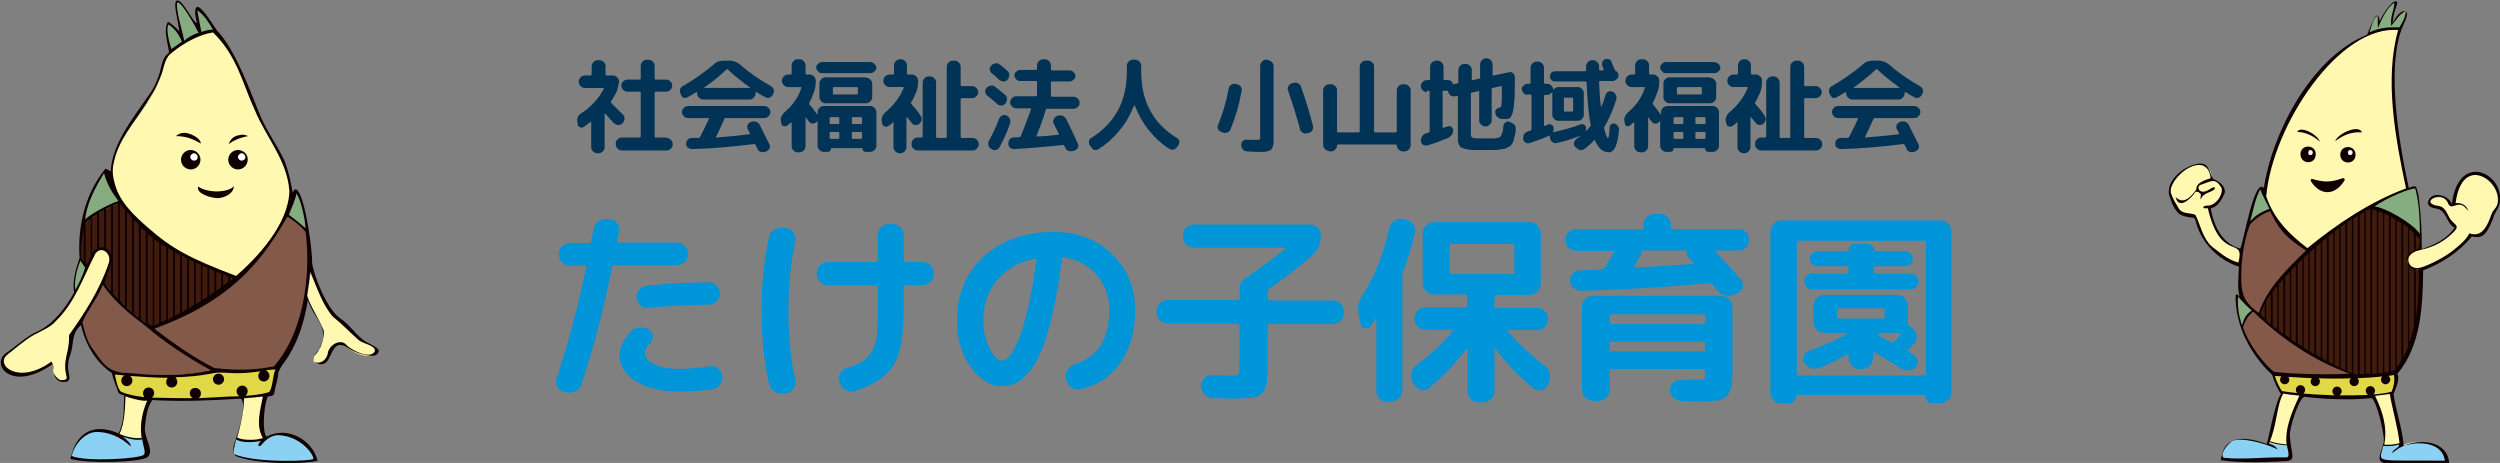 <?xml version="1.0" encoding="utf-8"?>
<!-- Generator: Adobe Illustrator 26.5.0, SVG Export Plug-In . SVG Version: 6.00 Build 0)  -->
<svg version="1.1" id="レイヤー_1" xmlns="http://www.w3.org/2000/svg" xmlns:xlink="http://www.w3.org/1999/xlink" x="0px"
	 y="0px" viewBox="0 0 540 100" style="enable-background:new 0 0 540 100;" xml:space="preserve">
<rect x="0" y="0" width="540" height="100" fill="#808080" stroke="none"/>
<style type="text/css">
	.st0{fill:#003355;}
	.st1{fill:#0095D9;}
	.st2{fill:none;}
	.st3{fill:#85AC80;}
	.st4{fill:#83594A;}
	.st5{fill:#3F1B0D;}
	.st6{fill:#FFF8B0;}
	.st7{fill:#8AD1F4;}
	.st8{fill:#E1D847;}
	.st9{fill:#0E0000;}
	.st10{fill:#FFFFFF;}
	.st11{fill:#85594A;}
	.st12{fill:#401C0D;}
	.st13{fill:#85AD81;}
	.st14{fill:#E0D847;}
</style>
<g>
	<path class="st0" d="M133.1,20c-0.4,0.7-0.7,1.3-1.1,1.9c-0.1,0.1-0.1,0.2,0,0.3c1,1,1.9,1.9,2.6,2.6c0.2,0.2,0.3,0.5,0.3,0.9
		c0,0.3-0.2,0.6-0.4,0.9l-0.1,0.1c-0.2,0.2-0.5,0.3-0.9,0.3c-0.3,0-0.6-0.2-0.9-0.4c-0.6-0.6-1.2-1.3-1.8-2c0,0-0.1,0-0.1,0
		c0,0-0.1,0-0.1,0.1v7.1c0,0.3-0.1,0.6-0.4,0.9c-0.2,0.2-0.5,0.4-0.9,0.4H129c-0.3,0-0.6-0.1-0.9-0.4c-0.2-0.2-0.4-0.5-0.4-0.9v-5.4
		c0-0.1,0-0.1-0.1-0.1c-0.5,0.4-0.9,0.7-1.5,1.1c-0.3,0.2-0.5,0.2-0.8,0.1c-0.3-0.1-0.5-0.3-0.5-0.6l-0.1-0.6c-0.1-0.4,0-0.7,0.1-1
		s0.4-0.6,0.7-0.8c2.2-1.4,3.8-3.2,4.9-5.3c0.1-0.1,0-0.2-0.1-0.2h-4c-0.3,0-0.6-0.1-0.9-0.4c-0.2-0.2-0.4-0.5-0.4-0.9v-0.1
		c0-0.3,0.1-0.6,0.4-0.9c0.2-0.2,0.5-0.4,0.9-0.4h1.3c0.1,0,0.2-0.1,0.2-0.2v-1.8c0-0.3,0.1-0.6,0.4-0.9c0.2-0.2,0.5-0.4,0.9-0.4
		h0.4c0.3,0,0.6,0.1,0.9,0.4c0.2,0.2,0.4,0.5,0.4,0.9v1.8c0,0.1,0.1,0.2,0.2,0.2h1.4c0.3,0,0.6,0.1,0.9,0.4s0.4,0.5,0.4,0.9v0.1
		C133.6,18.5,133.4,19.3,133.1,20z M144,29.8c0.3,0,0.6,0.1,0.9,0.4c0.2,0.2,0.4,0.5,0.4,0.9v0.1c0,0.3-0.1,0.6-0.4,0.9
		c-0.2,0.2-0.5,0.4-0.9,0.4h-9.7c-0.3,0-0.6-0.1-0.9-0.4c-0.2-0.2-0.4-0.5-0.4-0.9V31c0-0.3,0.1-0.6,0.4-0.9
		c0.2-0.2,0.5-0.4,0.9-0.4h3.9c0.1,0,0.2-0.1,0.2-0.2v-9.5c0-0.1-0.1-0.2-0.2-0.2h-2.7c-0.3,0-0.6-0.1-0.9-0.4
		c-0.2-0.2-0.4-0.5-0.4-0.9s0.1-0.6,0.4-0.9c0.2-0.2,0.5-0.4,0.9-0.4h2.7c0.1,0,0.2-0.1,0.2-0.2v-2.8c0-0.3,0.1-0.6,0.4-0.9
		c0.2-0.2,0.5-0.4,0.9-0.4h0.4c0.3,0,0.6,0.1,0.9,0.4c0.2,0.2,0.4,0.5,0.4,0.9v2.8c0,0.1,0.1,0.2,0.2,0.2h2.3c0.3,0,0.6,0.1,0.9,0.4
		s0.4,0.5,0.4,0.9s-0.1,0.6-0.4,0.9c-0.2,0.2-0.5,0.4-0.9,0.4h-2.3c-0.1,0-0.2,0.1-0.2,0.2v9.5c0,0.1,0.1,0.2,0.2,0.2H144z"/>
	<path class="st0" d="M147.1,20.5l-0.1-0.2c-0.1-0.3-0.2-0.6-0.1-1c0.1-0.3,0.3-0.6,0.6-0.7c2.4-1.4,4.7-3,6.7-4.7
		c0.6-0.6,1.3-0.8,2.2-0.8h1.2c0.8,0,1.5,0.3,2.2,0.8c1.9,1.7,4.2,3.3,6.7,4.7c0.3,0.2,0.5,0.4,0.6,0.7s0.1,0.7-0.1,1l-0.1,0.2
		c-0.2,0.3-0.4,0.5-0.7,0.6c-0.3,0.1-0.6,0.1-0.9-0.1c-0.8-0.4-1.4-0.8-1.9-1.1c0,0-0.1,0-0.1,0c0,0-0.1,0.1-0.1,0.1v0.2
		c0,0.3-0.1,0.6-0.4,0.9s-0.5,0.4-0.9,0.4h-10c-0.3,0-0.6-0.1-0.9-0.4s-0.4-0.5-0.4-0.9V20c0,0,0-0.1-0.1-0.1s-0.1,0-0.1,0
		c-0.6,0.4-1.3,0.8-1.9,1.1c-0.3,0.2-0.6,0.2-0.9,0.1C147.5,21,147.2,20.8,147.1,20.5z M156.4,25.8c-0.5,1.1-1,2.3-1.7,3.7
		c-0.1,0.1-0.1,0.2,0.1,0.2c2.4-0.2,4.7-0.4,7.1-0.7c0,0,0.1,0,0.1-0.1c0,0,0-0.1,0-0.1l-0.5-0.9c-0.1-0.3-0.2-0.6,0-0.9
		c0.1-0.3,0.3-0.5,0.6-0.6l0.2-0.1c0.3-0.1,0.7-0.1,1,0c0.3,0.1,0.6,0.3,0.8,0.7c0.6,1.2,1.3,2.6,2.1,4.2c0.1,0.3,0.2,0.6,0,0.9
		s-0.4,0.5-0.7,0.6l-0.2,0.1c-0.3,0.1-0.7,0.1-1,0c-0.3-0.1-0.6-0.3-0.7-0.7c0-0.1-0.1-0.2-0.2-0.4c-0.1-0.2-0.1-0.3-0.2-0.4
		c-0.1-0.1-0.1-0.2-0.2-0.2c-4.8,0.6-9.3,1-13.5,1.1c-0.3,0-0.6-0.1-0.9-0.3s-0.4-0.5-0.4-0.8c0-0.3,0.1-0.6,0.3-0.9
		c0.2-0.2,0.5-0.4,0.8-0.4c0.2,0,0.5,0,0.8,0s0.7,0,0.8,0c0.1,0,0.2-0.1,0.3-0.2c0.6-1.2,1.3-2.5,1.9-3.9c0.1-0.1,0-0.2-0.1-0.2
		h-4.4c-0.3,0-0.6-0.1-0.9-0.4c-0.2-0.2-0.4-0.5-0.4-0.9c0-0.3,0.1-0.6,0.4-0.9c0.2-0.2,0.5-0.4,0.9-0.4h16.5c0.3,0,0.6,0.1,0.9,0.4
		c0.2,0.2,0.4,0.5,0.4,0.9c0,0.3-0.1,0.6-0.4,0.9s-0.5,0.4-0.9,0.4h-8.6C156.5,25.6,156.4,25.7,156.4,25.8z M152.1,18.9
		C152.1,18.9,152.1,19,152.1,18.9c0,0.1,0,0.1,0,0.1h9.8c0,0,0,0,0.1,0c0,0,0-0.1,0-0.1c-1.7-1.2-3.3-2.5-4.8-3.9
		c-0.1-0.1-0.2-0.1-0.3,0C155.5,16.4,153.9,17.7,152.1,18.9z"/>
	<path class="st0" d="M168.8,26.8l-0.1-0.5c-0.2-0.7,0.1-1.4,0.7-2c1.8-1.5,3-3.2,3.7-5.3c0-0.1,0-0.2-0.1-0.2h-2.8
		c-0.3,0-0.6-0.1-0.9-0.4c-0.2-0.2-0.4-0.5-0.4-0.9v-0.1c0-0.3,0.1-0.6,0.4-0.9c0.2-0.2,0.5-0.4,0.9-0.4h0.6c0.1,0,0.2-0.1,0.2-0.2
		v-1.8c0-0.3,0.1-0.6,0.4-0.9s0.5-0.4,0.9-0.4h0.4c0.3,0,0.6,0.1,0.9,0.4c0.2,0.2,0.4,0.5,0.4,0.9v1.8c0,0.1,0.1,0.2,0.2,0.2h0.7
		c0.3,0,0.6,0.1,0.9,0.4c0.2,0.2,0.4,0.5,0.4,0.9v0.1c0,0.9-0.1,1.7-0.4,2.4c-0.3,0.9-0.6,1.6-1,2.3c0,0.1,0,0.2,0,0.3
		c0.4,0.5,1,1.2,1.7,2.2c0,0,0,0,0.1,0s0,0,0-0.1v-0.4c0-0.3,0.1-0.6,0.4-0.9c0.2-0.2,0.5-0.4,0.9-0.4h10.1c0.3,0,0.6,0.1,0.9,0.4
		c0.2,0.2,0.4,0.5,0.4,0.9v7.3c0,0.3-0.1,0.6-0.4,0.9c-0.2,0.2-0.5,0.4-0.9,0.4h-1c-0.2,0-0.4-0.1-0.5-0.2c-0.1-0.1-0.2-0.3-0.2-0.5
		c0-0.1,0-0.1-0.1-0.1h-6.6c-0.1,0-0.1,0-0.1,0.1c0,0.2-0.1,0.4-0.2,0.5c-0.1,0.1-0.3,0.2-0.5,0.2h-0.9c-0.3,0-0.6-0.1-0.9-0.4
		c-0.2-0.2-0.4-0.5-0.4-0.9v-5.2c0,0,0,0,0-0.1c0,0,0,0-0.1,0l-0.2,0.2c-0.2,0.2-0.5,0.3-0.8,0.3c-0.3,0-0.6-0.2-0.8-0.5l-0.6-0.8
		c0,0-0.1,0-0.1,0s0,0,0,0.1v6.1c0,0.3-0.1,0.6-0.4,0.9c-0.2,0.2-0.5,0.4-0.9,0.4h-0.4c-0.3,0-0.6-0.1-0.9-0.4
		c-0.2-0.2-0.4-0.5-0.4-0.9v-5c0,0,0-0.1-0.1-0.1c0,0-0.1,0-0.1,0c-0.2,0.1-0.4,0.4-0.7,0.6c-0.2,0.2-0.5,0.2-0.8,0.1
		C169,27.3,168.9,27.1,168.8,26.8z M188.9,13.8c0.2,0.2,0.4,0.5,0.4,0.8s-0.1,0.6-0.4,0.8c-0.2,0.2-0.5,0.4-0.8,0.4h-10.6
		c-0.3,0-0.6-0.1-0.8-0.4c-0.2-0.2-0.4-0.5-0.4-0.8s0.1-0.6,0.4-0.8c0.2-0.2,0.5-0.4,0.8-0.4h10.6C188.4,13.5,188.7,13.6,188.9,13.8
		z M187.1,16.8c0.3,0,0.6,0.1,0.9,0.4c0.2,0.2,0.4,0.5,0.4,0.9V21c0,0.3-0.1,0.6-0.4,0.9c-0.2,0.2-0.5,0.4-0.9,0.4H180h-1.7
		c-0.3,0-0.6-0.1-0.9-0.4c-0.2-0.2-0.4-0.5-0.4-0.9V18c0-0.3,0.1-0.6,0.4-0.9c0.2-0.2,0.5-0.4,0.9-0.4H187.1z M179.2,25.5v1.1
		c0,0.1,0.1,0.2,0.2,0.2h1.7c0.1,0,0.2-0.1,0.2-0.2v-1.1c0-0.1-0.1-0.2-0.2-0.2h-1.7C179.3,25.3,179.2,25.4,179.2,25.5z M179.2,28.7
		v1.1c0,0.1,0.1,0.2,0.2,0.2h1.7c0.1,0,0.2-0.1,0.2-0.2v-1.1c0-0.1-0.1-0.2-0.2-0.2h-1.7C179.3,28.5,179.2,28.6,179.2,28.7z
		 M185.3,20.2V19c0-0.1-0.1-0.2-0.2-0.2h-5c-0.1,0-0.2,0.1-0.2,0.2v1.2c0,0.1,0.1,0.2,0.2,0.2h5C185.3,20.4,185.3,20.3,185.3,20.2z
		 M184,25.5v1.1c0,0.1,0.1,0.2,0.2,0.2h1.8c0.1,0,0.2-0.1,0.2-0.2v-1.1c0-0.1-0.1-0.2-0.2-0.2h-1.8C184,25.3,184,25.4,184,25.5z
		 M184,28.7v1.1c0,0.1,0.1,0.2,0.2,0.2h1.8c0.1,0,0.2-0.1,0.2-0.2v-1.1c0-0.1-0.1-0.2-0.2-0.2h-1.8C184,28.5,184,28.6,184,28.7z"/>
	<path class="st0" d="M190.6,26.8l-0.1-0.5c-0.1-0.4-0.1-0.7,0.1-1.1c0.1-0.4,0.3-0.6,0.6-0.9c1.8-1.5,3.1-3.2,4-5.3
		c0,0,0-0.1,0-0.1s-0.1-0.1-0.1-0.1h-3c-0.3,0-0.6-0.1-0.9-0.4c-0.2-0.2-0.4-0.5-0.4-0.9v-0.1c0-0.3,0.1-0.6,0.4-0.9
		c0.2-0.2,0.5-0.4,0.9-0.4h0.8c0.1,0,0.2-0.1,0.2-0.2v-1.8c0-0.3,0.1-0.6,0.4-0.9c0.2-0.2,0.5-0.4,0.9-0.4h0.2
		c0.3,0,0.6,0.1,0.9,0.4s0.4,0.5,0.4,0.9v1.8c0,0.1,0.1,0.2,0.2,0.2h0.9c0.3,0,0.6,0.1,0.9,0.4c0.2,0.2,0.4,0.5,0.4,0.9v0.1
		c0,0.9-0.1,1.7-0.4,2.4c-0.3,0.7-0.6,1.5-1.1,2.2c0,0.1,0,0.2,0,0.3c0.8,0.9,1.5,1.7,2,2.5c0.2,0.3,0.3,0.6,0.3,0.9
		c0,0.3-0.2,0.6-0.5,0.9c-0.2,0.2-0.5,0.3-0.9,0.3c-0.3,0-0.6-0.2-0.8-0.5c-0.1-0.1-0.3-0.4-0.5-0.6c-0.2-0.3-0.4-0.5-0.5-0.6
		c0,0,0,0-0.1,0c0,0,0,0,0,0.1v6.4c0,0.3-0.1,0.6-0.4,0.9c-0.2,0.2-0.5,0.4-0.9,0.4h-0.2c-0.3,0-0.6-0.1-0.9-0.4
		c-0.2-0.2-0.4-0.5-0.4-0.9v-5.3c0,0,0-0.1,0-0.1c0,0-0.1,0-0.1,0c-0.3,0.3-0.6,0.6-1,0.8c-0.2,0.2-0.5,0.2-0.8,0.1
		C190.9,27.3,190.7,27.1,190.6,26.8z M210.1,29.8c0.3,0,0.6,0.1,0.9,0.4c0.2,0.2,0.4,0.5,0.4,0.9v0.1c0,0.3-0.1,0.6-0.4,0.9
		c-0.2,0.2-0.5,0.4-0.9,0.4h-11.9c-0.3,0-0.6-0.1-0.9-0.4s-0.4-0.5-0.4-0.9V31c0-0.3,0.1-0.6,0.4-0.9c0.2-0.2,0.5-0.4,0.9-0.4h0.9
		c0.1,0,0.2-0.1,0.2-0.2V17.8c0-0.3,0.1-0.6,0.4-0.9c0.2-0.2,0.5-0.4,0.9-0.4h0.3c0.3,0,0.6,0.1,0.9,0.4c0.2,0.2,0.4,0.5,0.4,0.9
		v11.8c0,0.1,0.1,0.2,0.2,0.2h1.9c0.1,0,0.2-0.1,0.2-0.2V14.4c0-0.3,0.1-0.6,0.4-0.9s0.5-0.4,0.9-0.4h0.4c0.3,0,0.6,0.1,0.9,0.4
		c0.2,0.2,0.4,0.5,0.4,0.9v4c0,0.1,0.1,0.2,0.2,0.2h2.3c0.3,0,0.6,0.1,0.9,0.4c0.2,0.2,0.4,0.5,0.4,0.9s-0.1,0.6-0.4,0.9
		c-0.2,0.2-0.5,0.4-0.9,0.4h-2.3c-0.1,0-0.2,0.1-0.2,0.2v8.2c0,0.1,0.1,0.2,0.2,0.2H210.1z"/>
	<path class="st0" d="M213.3,20.7c-0.3-0.2-0.4-0.5-0.5-0.8c0-0.3,0-0.6,0.3-0.9l0,0c0.2-0.3,0.5-0.4,0.9-0.5c0.4-0.1,0.7,0,0.9,0.2
		c0.6,0.5,1.3,1,2.2,1.8c0.3,0.2,0.4,0.5,0.4,0.9c0,0.3-0.1,0.7-0.3,0.9l-0.1,0.1c-0.2,0.3-0.5,0.4-0.8,0.4c-0.3,0-0.6-0.1-0.9-0.3
		C215.2,22.2,214.4,21.6,213.3,20.7z M217.3,24.9L217.3,24.9c0.4,0.2,0.7,0.4,0.8,0.7c0.1,0.3,0.2,0.6,0.1,1
		c-0.6,1.8-1.4,3.5-2.3,5.2c-0.2,0.3-0.4,0.5-0.8,0.6c-0.3,0.1-0.7,0-0.9-0.2l-0.2-0.1c-0.3-0.2-0.5-0.5-0.5-0.8
		c-0.1-0.3,0-0.7,0.1-0.9c0.8-1.4,1.5-2.9,2.2-4.7c0.1-0.3,0.3-0.6,0.6-0.7C216.6,24.8,216.9,24.8,217.3,24.9z M214.3,15.9
		c-0.3-0.2-0.4-0.5-0.5-0.8s0-0.6,0.3-0.9l0,0c0.2-0.3,0.5-0.4,0.9-0.5s0.7,0,0.9,0.2c0.8,0.6,1.4,1.1,1.7,1.4
		c0.3,0.2,0.4,0.5,0.4,0.9s-0.1,0.7-0.3,0.9l-0.1,0.1c-0.2,0.3-0.5,0.4-0.8,0.4c-0.3,0-0.6-0.1-0.9-0.3
		C215.2,16.6,214.6,16.1,214.3,15.9z M231.9,20.9c0.3,0,0.6,0.1,0.9,0.4c0.2,0.2,0.4,0.5,0.4,0.9s-0.1,0.6-0.4,0.9
		c-0.2,0.2-0.5,0.4-0.9,0.4h-5.8c-0.1,0-0.2,0.1-0.2,0.2c-0.6,2-1.3,3.9-2,5.6c0,0.1,0,0.2,0.1,0.2c1.6-0.1,3.1-0.2,4.6-0.4
		c0.1,0,0.2-0.1,0.1-0.2c-0.1-0.2-0.5-1-1.1-2.2c-0.1-0.3-0.2-0.6,0-0.9c0.1-0.3,0.3-0.5,0.6-0.7l0.3-0.1c0.3-0.1,0.7-0.1,1,0
		c0.3,0.1,0.6,0.4,0.8,0.7c0.9,1.8,1.7,3.5,2.5,5.3c0.1,0.3,0.2,0.6,0,0.9c-0.1,0.3-0.4,0.5-0.7,0.6l-0.3,0.1c-0.3,0.1-0.6,0.1-1,0
		c-0.3-0.1-0.6-0.4-0.7-0.7c0,0,0-0.1-0.1-0.2s-0.1-0.2-0.1-0.2c-0.1-0.1-0.1-0.2-0.2-0.2c-3.6,0.4-7.1,0.7-10.6,0.9
		c-0.4,0-0.7-0.1-0.9-0.3c-0.3-0.2-0.4-0.5-0.4-0.9c0-0.3,0.1-0.6,0.3-0.9c0.2-0.3,0.5-0.4,0.8-0.4c0.3,0,0.8,0,1.4-0.1
		c0.1,0,0.2-0.1,0.2-0.2c0.7-1.7,1.4-3.6,2.2-5.8c0-0.1,0-0.2-0.1-0.2h-3.1c-0.3,0-0.6-0.1-0.9-0.4c-0.2-0.2-0.4-0.5-0.4-0.9
		s0.1-0.6,0.4-0.9c0.2-0.2,0.5-0.4,0.9-0.4h4.3c0.1,0,0.2-0.1,0.2-0.2v-2.9c0-0.1-0.1-0.2-0.2-0.2h-3.5c-0.3,0-0.6-0.1-0.8-0.4
		c-0.2-0.2-0.4-0.5-0.4-0.8c0-0.3,0.1-0.6,0.4-0.8c0.2-0.2,0.5-0.4,0.8-0.4h3.5c0.1,0,0.2-0.1,0.2-0.2v-0.8c0-0.3,0.1-0.6,0.4-0.9
		c0.2-0.2,0.5-0.4,0.9-0.4h0.4c0.3,0,0.6,0.1,0.9,0.4c0.2,0.2,0.4,0.5,0.4,0.9V15c0,0.1,0.1,0.2,0.2,0.2h3.8c0.3,0,0.6,0.1,0.9,0.4
		c0.2,0.2,0.4,0.5,0.4,0.8c0,0.3-0.1,0.6-0.4,0.8c-0.2,0.2-0.5,0.4-0.9,0.4h-3.8c-0.1,0-0.2,0.1-0.2,0.2v2.9c0,0.1,0.1,0.2,0.2,0.2
		H231.9z"/>
	<path class="st0" d="M235.6,31.7l-0.2-0.3c-0.2-0.3-0.2-0.6-0.2-0.9c0.1-0.3,0.2-0.6,0.5-0.7c5.1-3.2,7.7-7.9,7.7-14.3v-1.3
		c0-0.3,0.1-0.6,0.4-0.9s0.5-0.4,0.9-0.4h0.5c0.3,0,0.6,0.1,0.9,0.4c0.2,0.2,0.4,0.5,0.4,0.9v1.3c0,6.4,2.6,11.2,7.7,14.3
		c0.3,0.2,0.5,0.4,0.5,0.7c0.1,0.3,0,0.6-0.2,0.9l-0.2,0.3c-0.2,0.3-0.5,0.5-0.8,0.6c-0.4,0.1-0.7,0-1-0.2c-1.6-1-3-2.3-4.3-3.9
		s-2.3-3.4-3.1-5.4c0,0,0,0-0.1,0c0,0-0.1,0-0.1,0.1c-0.8,2-1.8,3.8-3.2,5.4c-1.3,1.6-2.8,2.9-4.4,3.9c-0.3,0.2-0.6,0.2-1,0.2
		C236.1,32.2,235.8,32,235.6,31.7z"/>
	<path class="st0" d="M263.8,28.5c-0.3-0.1-0.5-0.3-0.7-0.6s-0.1-0.6,0-0.9c1-2.5,1.8-5.1,2.3-7.9c0.1-0.3,0.2-0.6,0.5-0.8
		c0.3-0.2,0.6-0.2,0.9-0.2l0.4,0.1c0.3,0.1,0.6,0.2,0.8,0.5c0.2,0.3,0.3,0.6,0.2,0.9c-0.5,2.9-1.3,5.6-2.4,8.3
		c-0.1,0.3-0.4,0.6-0.7,0.7c-0.3,0.1-0.6,0.2-1,0L263.8,28.5z M273.8,13c0.3,0,0.6,0.1,0.9,0.4c0.2,0.2,0.4,0.5,0.4,0.9v15
		c0,0.6,0,1.1,0,1.4c0,0.3-0.1,0.7-0.2,1s-0.2,0.5-0.3,0.6s-0.3,0.2-0.6,0.3c-0.3,0.1-0.6,0.2-0.9,0.2s-0.8,0-1.4,0
		c-0.4,0-1.2,0-2.3-0.1c-0.4,0-0.7-0.1-0.9-0.4c-0.2-0.2-0.4-0.6-0.4-0.9v-0.1c0-0.3,0.1-0.6,0.3-0.8c0.2-0.2,0.5-0.4,0.9-0.3
		c0.7,0,1.3,0,1.9,0c0.5,0,0.8,0,0.9-0.1s0.1-0.4,0.1-0.9v-15c0-0.3,0.1-0.6,0.4-0.9s0.5-0.4,0.9-0.4H273.8z M280.8,27.9
		c-0.7-2.7-1.6-5.5-2.6-8.4c-0.1-0.3-0.1-0.6,0.1-0.9s0.4-0.5,0.7-0.6l0.4-0.1c0.3-0.1,0.7-0.1,1,0.1c0.3,0.2,0.5,0.4,0.6,0.7
		c1,2.8,1.9,5.7,2.6,8.5c0.1,0.3,0,0.6-0.1,0.9c-0.2,0.3-0.4,0.5-0.8,0.6l-0.4,0.1c-0.3,0.1-0.6,0-0.9-0.1
		C281.1,28.5,280.9,28.3,280.8,27.9z"/>
	<path class="st0" d="M287.1,32.6c-0.3,0-0.6-0.1-0.9-0.4c-0.2-0.2-0.4-0.5-0.4-0.9V19.5c0-0.3,0.1-0.6,0.4-0.9
		c0.2-0.2,0.5-0.4,0.9-0.4h0.4c0.3,0,0.6,0.1,0.9,0.4s0.4,0.5,0.4,0.9v8.9c0,0.1,0.1,0.2,0.2,0.2h4.5c0.1,0,0.2-0.1,0.2-0.2v-14
		c0-0.3,0.1-0.6,0.4-0.9c0.2-0.2,0.5-0.4,0.9-0.4h0.5c0.3,0,0.6,0.1,0.9,0.4s0.4,0.5,0.4,0.9v14c0,0.1,0.1,0.2,0.2,0.2h4.5
		c0.1,0,0.2-0.1,0.2-0.2v-8.9c0-0.3,0.1-0.6,0.4-0.9c0.2-0.2,0.5-0.4,0.9-0.4h0.4c0.3,0,0.6,0.1,0.9,0.4c0.2,0.2,0.4,0.5,0.4,0.9
		v11.9c0,0.3-0.1,0.6-0.4,0.9c-0.2,0.2-0.5,0.4-0.9,0.4h-0.4c-0.3,0-0.6-0.1-0.9-0.4c-0.2-0.2-0.4-0.5-0.4-0.9v0
		c0-0.1-0.1-0.2-0.2-0.2h-12.5c-0.1,0-0.2,0.1-0.2,0.2v0c0,0.3-0.1,0.6-0.4,0.9s-0.5,0.4-0.9,0.4H287.1z"/>
	<path class="st0" d="M308.2,19.9c-0.3,0-0.6-0.1-0.9-0.4c-0.2-0.2-0.4-0.5-0.4-0.9s0.1-0.6,0.4-0.9c0.2-0.2,0.5-0.4,0.9-0.4h0.5
		c0.1,0,0.2-0.1,0.2-0.2v-2.7c0-0.3,0.1-0.6,0.4-0.9c0.2-0.2,0.5-0.4,0.9-0.4h0.3c0.3,0,0.6,0.1,0.9,0.4c0.2,0.2,0.4,0.5,0.4,0.9
		v2.7c0,0.1,0.1,0.2,0.2,0.2h0.7c0.6,0,1,0.3,1.1,0.8c0,0.1,0.1,0.2,0.2,0.1l0.8-0.2c0.1,0,0.2-0.1,0.2-0.2v-2.7
		c0-0.3,0.1-0.6,0.4-0.9c0.2-0.2,0.5-0.4,0.9-0.4h0.3c0.3,0,0.6,0.1,0.9,0.4c0.2,0.2,0.4,0.5,0.4,0.9v2.1c0,0,0,0.1,0.1,0.1
		s0.1,0,0.1,0l1.4-0.3c0.1,0,0.2-0.1,0.2-0.2v-2.9c0-0.3,0.1-0.6,0.4-0.9c0.2-0.2,0.5-0.4,0.9-0.4h0.1c0.3,0,0.6,0.1,0.9,0.4
		c0.2,0.2,0.4,0.5,0.4,0.9v2.3c0,0.1,0.1,0.2,0.2,0.1l3.4-0.7c0.3-0.1,0.6,0,0.8,0.2c0.2,0.2,0.4,0.5,0.4,0.8v0.2
		c0,2.1,0,3.7-0.1,4.9c-0.1,1.2-0.2,2.1-0.4,2.7c-0.2,0.6-0.4,1-0.6,1.1c-0.2,0.2-0.6,0.2-1,0.2h-0.6c-0.4,0-0.7-0.1-1-0.4
		c-0.3-0.2-0.5-0.5-0.5-0.9l0,0c-0.1-0.3,0-0.6,0.2-0.8c0.2-0.2,0.5-0.4,0.8-0.4h0c0.1,0,0.2,0,0.2-0.1c0-0.1,0.1-0.2,0.1-0.5
		c0-0.3,0.1-0.7,0.1-1.3c0-0.6,0-1.4,0-2.6c0-0.1-0.1-0.2-0.2-0.1l-1.8,0.4c-0.1,0-0.2,0.1-0.2,0.2v6.8c0,0.3-0.1,0.6-0.4,0.9
		s-0.5,0.4-0.9,0.4h-0.1c-0.3,0-0.6-0.1-0.9-0.4s-0.4-0.5-0.4-0.9v-6.2c0-0.1-0.1-0.2-0.2-0.1l-1.4,0.3c-0.1,0-0.2,0.1-0.2,0.2v8.8
		c0,0.5,0.2,0.7,0.5,0.8c0.3,0.1,1.4,0.1,3.2,0.1c0.6,0,1,0,1.2,0s0.5,0,0.8-0.1c0.3-0.1,0.5-0.1,0.6-0.2c0.1-0.1,0.2-0.2,0.3-0.5
		c0.1-0.2,0.2-0.5,0.3-0.7c0-0.3,0.1-0.6,0.1-1.1c0-0.3,0.2-0.6,0.4-0.8c0.3-0.2,0.5-0.3,0.9-0.2l0.2,0.1c0.4,0.1,0.6,0.3,0.9,0.5
		c0.2,0.3,0.3,0.6,0.3,1c0,0.6-0.1,1-0.2,1.4s-0.2,0.7-0.3,1.1c-0.1,0.3-0.2,0.6-0.4,0.8c-0.1,0.2-0.3,0.4-0.6,0.5
		c-0.3,0.2-0.6,0.3-0.8,0.4s-0.7,0.1-1.2,0.2c-0.5,0.1-1,0.1-1.5,0.1s-1.1,0-1.9,0c-1,0-1.7,0-2.3,0c-0.6,0-1.1-0.1-1.5-0.2
		c-0.5-0.1-0.8-0.2-1-0.3c-0.2-0.1-0.4-0.3-0.5-0.5c-0.1-0.2-0.2-0.5-0.3-0.8c0-0.3,0-0.6,0-1.1v-8.7c0,0,0-0.1-0.1-0.1
		c0,0-0.1,0-0.1,0l-0.5,0.1c-0.3,0.1-0.6,0-0.9-0.2s-0.4-0.5-0.5-0.8v0c0-0.1-0.1-0.2-0.2-0.2h-0.1h-0.7c-0.1,0-0.2,0.1-0.2,0.2v7.7
		c0,0.1,0.1,0.2,0.2,0.1c0.2-0.1,0.5-0.2,0.9-0.3c0.3-0.1,0.5-0.1,0.8,0.1c0.2,0.2,0.4,0.4,0.4,0.7c0,0.4-0.1,0.7-0.3,1
		s-0.5,0.5-0.8,0.7c-1.5,0.6-3,1.2-4.5,1.6c-0.3,0.1-0.6,0-0.9-0.1c-0.3-0.2-0.4-0.4-0.5-0.8l0-0.1c0-0.4,0.1-0.7,0.3-1
		c0.2-0.3,0.5-0.5,0.8-0.6c0.3-0.1,0.5-0.1,0.6-0.2c0.1,0,0.2-0.1,0.2-0.2v-8.6c0-0.1-0.1-0.2-0.2-0.2H308.2z"/>
	<path class="st0" d="M329.9,20.5c-0.3,0-0.6-0.1-0.8-0.4s-0.4-0.5-0.4-0.8c0-0.3,0.1-0.6,0.4-0.8c0.2-0.2,0.5-0.4,0.8-0.4h0.5
		c0.1,0,0.2-0.1,0.2-0.2v-3.3c0-0.3,0.1-0.6,0.4-0.9c0.2-0.2,0.5-0.4,0.9-0.4h0.3c0.3,0,0.6,0.1,0.9,0.4c0.2,0.2,0.4,0.5,0.4,0.9
		v3.3c0,0.1,0.1,0.2,0.2,0.2h0.5c0.3,0,0.6,0.1,0.9,0.4c0.2,0.2,0.4,0.5,0.4,0.8c0,0.3-0.1,0.6-0.4,0.8s-0.5,0.4-0.9,0.4h-0.5
		c-0.1,0-0.2,0.1-0.2,0.2v6.4c0,0.1,0.1,0.1,0.2,0.1l0.7-0.3c0.3-0.1,0.5-0.1,0.8,0.1c0.2,0.1,0.4,0.4,0.4,0.6c0,0.4,0,0.7-0.2,1
		c-0.2,0.3-0.4,0.5-0.7,0.7c-1.4,0.6-2.8,1.1-4.3,1.6c-0.3,0.1-0.6,0.1-0.9-0.1c-0.3-0.2-0.4-0.4-0.5-0.8c0-0.4,0-0.7,0.2-1
		s0.5-0.5,0.8-0.6c0.1,0,0.2,0,0.3-0.1s0.2-0.1,0.3-0.1c0.1,0,0.2-0.1,0.2-0.2v-7.4c0-0.1-0.1-0.2-0.2-0.2H329.9z M340.2,31.7
		c-0.2-0.3-0.3-0.6-0.2-0.9s0.2-0.6,0.5-0.8c0.3-0.2,0.7-0.5,0.9-0.7c0,0,0,0,0,0c-1.5,0.6-3.3,1.2-5.2,1.6c-0.3,0.1-0.6,0-0.9-0.2
		c-0.3-0.2-0.4-0.5-0.5-0.8c-0.1-0.3,0-0.7,0.2-0.9c0.2-0.3,0.5-0.5,0.8-0.5c2.1-0.5,4-1,5.5-1.6c0.3-0.1,0.5-0.1,0.8,0
		s0.4,0.4,0.5,0.6c0,0.2,0,0.5-0.1,0.8v0c0,0,0.1,0,0.1,0c0.3-0.3,0.6-0.6,0.9-1c0.1-0.1,0.1-0.2,0.1-0.3c-0.5-2.3-0.7-5.4-0.9-9.2
		c0-0.1-0.1-0.2-0.2-0.2h-6.6c-0.3,0-0.6-0.1-0.8-0.3c-0.2-0.2-0.3-0.5-0.3-0.8s0.1-0.6,0.3-0.8c0.2-0.2,0.5-0.3,0.8-0.3h6.5
		c0.1,0,0.2-0.1,0.2-0.2v-0.9c0-0.3,0.1-0.6,0.4-0.9c0.2-0.2,0.5-0.4,0.9-0.4h0.2c0.3,0,0.6,0.1,0.9,0.4c0.2,0.2,0.4,0.5,0.4,0.9V15
		c0,0.1,0.1,0.2,0.2,0.2h0.7c0,0,0.1,0,0.1-0.1c0,0,0-0.1,0-0.1c-0.1-0.2-0.2-0.5-0.3-0.8c-0.1-0.3-0.1-0.5,0-0.8
		c0.1-0.3,0.3-0.5,0.6-0.6c0.3-0.1,0.6-0.1,0.8,0c0.3,0.1,0.5,0.3,0.6,0.6c0.1,0.4,0.4,0.9,0.7,1.7c0,0.1,0.1,0.2,0.2,0.2
		c0.4,0.2,0.6,0.6,0.6,1c0,0.3-0.1,0.6-0.4,0.8c-0.2,0.2-0.5,0.4-0.9,0.4h-2.7c-0.1,0-0.2,0.1-0.2,0.2c0.1,2.2,0.2,3.9,0.4,5.3
		c0,0,0,0,0.1,0c0.3-0.6,0.6-1.5,0.9-2.5c0.1-0.3,0.3-0.6,0.6-0.7c0.3-0.1,0.6-0.1,0.9,0c0.3,0.1,0.6,0.4,0.7,0.7
		c0.2,0.3,0.2,0.6,0.1,1c-0.7,2.3-1.6,4.3-2.5,5.8c-0.1,0.1-0.1,0.2-0.1,0.4c0.3,1.4,0.6,2.1,0.8,2.1c0.2,0,0.3-0.8,0.4-2.4
		c0-0.3,0.1-0.5,0.4-0.6c0.2-0.1,0.5-0.2,0.7-0.1c0.3,0.1,0.5,0.3,0.7,0.6c0.2,0.3,0.2,0.6,0.2,0.9c-0.3,3.1-1,4.7-2.2,4.7
		c-1.3,0-2.3-0.9-3-2.6c-0.1-0.1-0.1-0.1-0.2,0c-0.6,0.7-1.3,1.3-2.1,1.9c-0.3,0.2-0.6,0.3-0.9,0.2c-0.3-0.1-0.6-0.2-0.8-0.5
		L340.2,31.7z M337.8,26.1h-1.2c-0.3,0-0.6-0.1-0.9-0.4c-0.2-0.2-0.4-0.5-0.4-0.9v-4.7c0-0.3,0.1-0.6,0.4-0.9
		c0.2-0.2,0.5-0.4,0.9-0.4h4.2c0.3,0,0.6,0.1,0.9,0.4c0.2,0.2,0.4,0.5,0.4,0.9v4.7c0,0.3-0.1,0.6-0.4,0.9c-0.2,0.2-0.5,0.4-0.9,0.4
		H337.8z M337.8,21.3v2.6c0,0.1,0.1,0.2,0.2,0.2h1.6c0.1,0,0.2-0.1,0.2-0.2v-2.6c0-0.1-0.1-0.2-0.2-0.2h-1.6
		C337.8,21.1,337.8,21.1,337.8,21.3z"/>
	<path class="st0" d="M351,26.8l-0.1-0.5c-0.2-0.7,0.1-1.4,0.7-2c1.8-1.5,3-3.2,3.7-5.3c0-0.1,0-0.2-0.1-0.2h-2.8
		c-0.3,0-0.6-0.1-0.9-0.4c-0.2-0.2-0.4-0.5-0.4-0.9v-0.1c0-0.3,0.1-0.6,0.4-0.9c0.2-0.2,0.5-0.4,0.9-0.4h0.6c0.1,0,0.2-0.1,0.2-0.2
		v-1.8c0-0.3,0.1-0.6,0.4-0.9s0.5-0.4,0.9-0.4h0.4c0.3,0,0.6,0.1,0.9,0.4c0.2,0.2,0.4,0.5,0.4,0.9v1.8c0,0.1,0.1,0.2,0.2,0.2h0.7
		c0.3,0,0.6,0.1,0.9,0.4c0.2,0.2,0.4,0.5,0.4,0.9v0.1c0,0.9-0.1,1.7-0.4,2.4c-0.3,0.9-0.6,1.6-1,2.3c0,0.1,0,0.2,0,0.3
		c0.4,0.5,1,1.2,1.7,2.2c0,0,0,0,0.1,0s0,0,0-0.1v-0.4c0-0.3,0.1-0.6,0.4-0.9c0.2-0.2,0.5-0.4,0.9-0.4H370c0.3,0,0.6,0.1,0.9,0.4
		c0.2,0.2,0.4,0.5,0.4,0.9v7.3c0,0.3-0.1,0.6-0.4,0.9c-0.2,0.2-0.5,0.4-0.9,0.4h-1c-0.2,0-0.4-0.1-0.5-0.2c-0.1-0.1-0.2-0.3-0.2-0.5
		c0-0.1,0-0.1-0.1-0.1h-6.6c-0.1,0-0.1,0-0.1,0.1c0,0.2-0.1,0.4-0.2,0.5c-0.1,0.1-0.3,0.2-0.5,0.2h-0.9c-0.3,0-0.6-0.1-0.9-0.4
		c-0.2-0.2-0.4-0.5-0.4-0.9v-5.2c0,0,0,0,0-0.1c0,0,0,0-0.1,0l-0.2,0.2c-0.2,0.2-0.5,0.3-0.8,0.3c-0.3,0-0.6-0.2-0.8-0.5l-0.6-0.8
		c0,0-0.1,0-0.1,0s0,0,0,0.1v6.1c0,0.3-0.1,0.6-0.4,0.9c-0.2,0.2-0.5,0.4-0.9,0.4h-0.4c-0.3,0-0.6-0.1-0.9-0.4
		c-0.2-0.2-0.4-0.5-0.4-0.9v-5c0,0,0-0.1-0.1-0.1c0,0-0.1,0-0.1,0c-0.2,0.1-0.4,0.4-0.7,0.6c-0.2,0.2-0.5,0.2-0.8,0.1
		C351.3,27.3,351.1,27.1,351,26.8z M371.2,13.8c0.2,0.2,0.4,0.5,0.4,0.8s-0.1,0.6-0.4,0.8c-0.2,0.2-0.5,0.4-0.8,0.4h-10.6
		c-0.3,0-0.6-0.1-0.8-0.4c-0.2-0.2-0.4-0.5-0.4-0.8s0.1-0.6,0.4-0.8c0.2-0.2,0.5-0.4,0.8-0.4h10.6C370.6,13.5,370.9,13.6,371.2,13.8
		z M369.4,16.8c0.3,0,0.6,0.1,0.9,0.4c0.2,0.2,0.4,0.5,0.4,0.9V21c0,0.3-0.1,0.6-0.4,0.9c-0.2,0.2-0.5,0.4-0.9,0.4h-7.1h-1.7
		c-0.3,0-0.6-0.1-0.9-0.4c-0.2-0.2-0.4-0.5-0.4-0.9V18c0-0.3,0.1-0.6,0.4-0.9c0.2-0.2,0.5-0.4,0.9-0.4H369.4z M361.5,25.5v1.1
		c0,0.1,0.1,0.2,0.2,0.2h1.7c0.1,0,0.2-0.1,0.2-0.2v-1.1c0-0.1-0.1-0.2-0.2-0.2h-1.7C361.6,25.3,361.5,25.4,361.5,25.5z M361.5,28.7
		v1.1c0,0.1,0.1,0.2,0.2,0.2h1.7c0.1,0,0.2-0.1,0.2-0.2v-1.1c0-0.1-0.1-0.2-0.2-0.2h-1.7C361.6,28.5,361.5,28.6,361.5,28.7z
		 M367.6,20.2V19c0-0.1-0.1-0.2-0.2-0.2h-5c-0.1,0-0.2,0.1-0.2,0.2v1.2c0,0.1,0.1,0.2,0.2,0.2h5C367.5,20.4,367.6,20.3,367.6,20.2z
		 M366.2,25.5v1.1c0,0.1,0.1,0.2,0.2,0.2h1.8c0.1,0,0.2-0.1,0.2-0.2v-1.1c0-0.1-0.1-0.2-0.2-0.2h-1.8
		C366.3,25.3,366.2,25.4,366.2,25.5z M366.2,28.7v1.1c0,0.1,0.1,0.2,0.2,0.2h1.8c0.1,0,0.2-0.1,0.2-0.2v-1.1c0-0.1-0.1-0.2-0.2-0.2
		h-1.8C366.3,28.5,366.2,28.6,366.2,28.7z"/>
	<path class="st0" d="M372.9,26.8l-0.1-0.5c-0.1-0.4-0.1-0.7,0.1-1.1c0.1-0.4,0.3-0.6,0.6-0.9c1.8-1.5,3.1-3.2,4-5.3
		c0,0,0-0.1,0-0.1s-0.1-0.1-0.1-0.1h-3c-0.3,0-0.6-0.1-0.9-0.4c-0.2-0.2-0.4-0.5-0.4-0.9v-0.1c0-0.3,0.1-0.6,0.4-0.9
		c0.2-0.2,0.5-0.4,0.9-0.4h0.8c0.1,0,0.2-0.1,0.2-0.2v-1.8c0-0.3,0.1-0.6,0.4-0.9c0.2-0.2,0.5-0.4,0.9-0.4h0.2
		c0.3,0,0.6,0.1,0.9,0.4s0.4,0.5,0.4,0.9v1.8c0,0.1,0.1,0.2,0.2,0.2h0.9c0.3,0,0.6,0.1,0.9,0.4c0.2,0.2,0.4,0.5,0.4,0.9v0.1
		c0,0.9-0.1,1.7-0.4,2.4c-0.3,0.7-0.6,1.5-1.1,2.2c0,0.1,0,0.2,0,0.3c0.8,0.9,1.5,1.7,2,2.5c0.2,0.3,0.3,0.6,0.3,0.9
		c0,0.3-0.2,0.6-0.5,0.9c-0.2,0.2-0.5,0.3-0.9,0.3c-0.3,0-0.6-0.2-0.8-0.5c-0.1-0.1-0.3-0.4-0.5-0.6c-0.2-0.3-0.4-0.5-0.5-0.6
		c0,0,0,0-0.1,0c0,0,0,0,0,0.1v6.4c0,0.3-0.1,0.6-0.4,0.9c-0.2,0.2-0.5,0.4-0.9,0.4h-0.2c-0.3,0-0.6-0.1-0.9-0.4
		c-0.2-0.2-0.4-0.5-0.4-0.9v-5.3c0,0,0-0.1,0-0.1c0,0-0.1,0-0.1,0c-0.3,0.3-0.6,0.6-1,0.8c-0.2,0.2-0.5,0.2-0.8,0.1
		C373.1,27.3,373,27.1,372.9,26.8z M392.3,29.8c0.3,0,0.6,0.1,0.9,0.4c0.2,0.2,0.4,0.5,0.4,0.9v0.1c0,0.3-0.1,0.6-0.4,0.9
		c-0.2,0.2-0.5,0.4-0.9,0.4h-11.9c-0.3,0-0.6-0.1-0.9-0.4s-0.4-0.5-0.4-0.9V31c0-0.3,0.1-0.6,0.4-0.9c0.2-0.2,0.5-0.4,0.9-0.4h0.9
		c0.1,0,0.2-0.1,0.2-0.2V17.8c0-0.3,0.1-0.6,0.4-0.9c0.2-0.2,0.5-0.4,0.9-0.4h0.3c0.3,0,0.6,0.1,0.9,0.4c0.2,0.2,0.4,0.5,0.4,0.9
		v11.8c0,0.1,0.1,0.2,0.2,0.2h1.9c0.1,0,0.2-0.1,0.2-0.2V14.4c0-0.3,0.1-0.6,0.4-0.9s0.5-0.4,0.9-0.4h0.4c0.3,0,0.6,0.1,0.9,0.4
		c0.2,0.2,0.4,0.5,0.4,0.9v4c0,0.1,0.1,0.2,0.2,0.2h2.3c0.3,0,0.6,0.1,0.9,0.4c0.2,0.2,0.4,0.5,0.4,0.9s-0.1,0.6-0.4,0.9
		c-0.2,0.2-0.5,0.4-0.9,0.4h-2.3c-0.1,0-0.2,0.1-0.2,0.2v8.2c0,0.1,0.1,0.2,0.2,0.2H392.3z"/>
	<path class="st0" d="M395.3,20.5l-0.1-0.2c-0.1-0.3-0.2-0.6-0.1-1c0.1-0.3,0.3-0.6,0.6-0.7c2.4-1.4,4.7-3,6.7-4.7
		c0.6-0.6,1.3-0.8,2.2-0.8h1.2c0.8,0,1.5,0.3,2.2,0.8c1.9,1.7,4.2,3.3,6.7,4.7c0.3,0.2,0.5,0.4,0.6,0.7s0.1,0.7-0.1,1l-0.1,0.2
		c-0.2,0.3-0.4,0.5-0.7,0.6c-0.3,0.1-0.6,0.1-0.9-0.1c-0.8-0.4-1.4-0.8-1.9-1.1c0,0-0.1,0-0.1,0c0,0-0.1,0.1-0.1,0.1v0.2
		c0,0.3-0.1,0.6-0.4,0.9s-0.5,0.4-0.9,0.4h-10c-0.3,0-0.6-0.1-0.9-0.4s-0.4-0.5-0.4-0.9V20c0,0,0-0.1-0.1-0.1s-0.1,0-0.1,0
		c-0.6,0.4-1.3,0.8-1.9,1.1c-0.3,0.2-0.6,0.2-0.9,0.1C395.7,21,395.5,20.8,395.3,20.5z M404.6,25.8c-0.5,1.1-1,2.3-1.7,3.7
		c-0.1,0.1-0.1,0.2,0.1,0.2c2.4-0.2,4.7-0.4,7.1-0.7c0,0,0.1,0,0.1-0.1c0,0,0-0.1,0-0.1l-0.5-0.9c-0.1-0.3-0.2-0.6,0-0.9
		c0.1-0.3,0.3-0.5,0.6-0.6l0.2-0.1c0.3-0.1,0.7-0.1,1,0c0.3,0.1,0.6,0.3,0.8,0.7c0.6,1.2,1.3,2.6,2.1,4.2c0.1,0.3,0.2,0.6,0,0.9
		s-0.4,0.5-0.7,0.6l-0.2,0.1c-0.3,0.1-0.7,0.1-1,0c-0.3-0.1-0.6-0.3-0.7-0.7c0-0.1-0.1-0.2-0.2-0.4c-0.1-0.2-0.1-0.3-0.2-0.4
		c-0.1-0.1-0.1-0.2-0.2-0.2c-4.8,0.6-9.3,1-13.5,1.1c-0.3,0-0.6-0.1-0.9-0.3s-0.4-0.5-0.4-0.8c0-0.3,0.1-0.6,0.3-0.9
		c0.2-0.2,0.5-0.4,0.8-0.4c0.2,0,0.5,0,0.8,0s0.7,0,0.8,0c0.1,0,0.2-0.1,0.3-0.2c0.6-1.2,1.3-2.5,1.9-3.9c0.1-0.1,0-0.2-0.1-0.2H397
		c-0.3,0-0.6-0.1-0.9-0.4c-0.2-0.2-0.4-0.5-0.4-0.9c0-0.3,0.1-0.6,0.4-0.9c0.2-0.2,0.5-0.4,0.9-0.4h16.5c0.3,0,0.6,0.1,0.9,0.4
		c0.2,0.2,0.4,0.5,0.4,0.9c0,0.3-0.1,0.6-0.4,0.9s-0.5,0.4-0.9,0.4h-8.6C404.8,25.6,404.7,25.7,404.6,25.8z M400.4,18.9
		C400.3,18.9,400.3,19,400.4,18.9c0,0.1,0,0.1,0,0.1h9.8c0,0,0,0,0.1,0c0,0,0-0.1,0-0.1c-1.7-1.2-3.3-2.5-4.8-3.9
		c-0.1-0.1-0.2-0.1-0.3,0C403.7,16.4,402.1,17.7,400.4,18.9z"/>
</g>
<g>
	<path class="st1" d="M121.9,84.7c-0.6-0.1-1.1-0.5-1.5-1.1c-0.3-0.6-0.4-1.2-0.2-1.8c2.6-7.8,4.7-15.8,6.4-24
		c0.1-0.3,0-0.4-0.3-0.4h-3.1c-0.7,0-1.3-0.2-1.8-0.7c-0.5-0.5-0.7-1.1-0.7-1.8s0.2-1.3,0.7-1.7c0.5-0.5,1.1-0.7,1.8-0.7h4.1
		c0.2,0,0.4-0.1,0.4-0.4c0.2-1.1,0.4-2,0.5-2.5c0.1-0.7,0.5-1.3,1-1.7c0.5-0.4,1.2-0.6,1.9-0.6l0.6,0c0.7,0.1,1.2,0.4,1.6,0.9
		c0.4,0.5,0.6,1.2,0.4,1.8c0,0.2-0.1,0.6-0.2,1c-0.1,0.4-0.1,0.7-0.2,1c0,0.1,0,0.2,0.1,0.3c0.1,0.1,0.2,0.1,0.2,0.1h12.5
		c0.7,0,1.3,0.2,1.8,0.7c0.5,0.5,0.7,1.1,0.7,1.7s-0.2,1.3-0.7,1.8c-0.5,0.5-1.1,0.7-1.8,0.7h-13.4c-0.3,0-0.4,0.1-0.5,0.4
		c-1.8,9.1-4,17.5-6.6,25.3c-0.2,0.7-0.6,1.2-1.3,1.5c-0.6,0.3-1.3,0.4-2,0.3L121.9,84.7z M153.3,79.1c0.7-0.1,1.3,0.1,1.8,0.5
		c0.5,0.4,0.9,1,0.9,1.6c0.1,0.7-0.1,1.3-0.5,1.9c-0.4,0.6-1,0.9-1.6,1c-2.4,0.3-4.7,0.5-6.8,0.5c-4,0-7.3-0.7-9.7-2.2
		c-2.4-1.5-3.6-3.4-3.6-5.7c0-1.7,0.9-3.5,2.6-5.2c0.5-0.5,1.1-0.8,1.8-0.8c0.7,0,1.4,0.1,2,0.5c0.5,0.3,0.8,0.8,0.8,1.4
		c0,0.6-0.1,1.1-0.6,1.5c-0.7,0.7-1.1,1.4-1.1,2.1c0,1,0.7,1.9,2.1,2.5c1.4,0.7,3.3,1,5.7,1C148.9,79.6,151,79.5,153.3,79.1z
		 M140.1,66.5c-0.6,0.1-1.2-0.1-1.7-0.5c-0.5-0.4-0.8-1-0.9-1.6c-0.1-0.7,0.1-1.3,0.6-1.8c0.4-0.5,1-0.8,1.7-0.9
		c4.5-0.5,8.9-0.7,13.3-0.7c0.7,0,1.2,0.2,1.7,0.7c0.5,0.5,0.7,1.1,0.7,1.7c0,0.7-0.2,1.3-0.7,1.7c-0.5,0.5-1.1,0.7-1.7,0.7
		C148.3,65.9,144,66.1,140.1,66.5z"/>
	<path class="st1" d="M169.1,85c-0.7,0.1-1.3-0.1-1.9-0.5c-0.6-0.4-1-0.9-1.1-1.6c-1.1-5-1.6-10.2-1.6-15.8c0-5.6,0.5-10.9,1.6-15.8
		c0.1-0.7,0.5-1.3,1.1-1.6c0.6-0.4,1.2-0.5,1.9-0.5l0.8,0.1c0.6,0.1,1.2,0.4,1.5,0.9c0.4,0.6,0.5,1.2,0.4,1.8
		c-1,4.6-1.5,9.7-1.5,15.1s0.5,10.5,1.5,15.1c0.1,0.6,0,1.2-0.4,1.8c-0.4,0.6-0.9,0.9-1.5,0.9L169.1,85z M178.9,61.6
		c-0.7,0-1.3-0.2-1.8-0.7c-0.5-0.5-0.7-1.1-0.7-1.8s0.2-1.3,0.7-1.8c0.5-0.5,1.1-0.7,1.8-0.7h10.3c0.2,0,0.4-0.1,0.4-0.4v-5.4
		c0-0.7,0.2-1.3,0.7-1.7c0.5-0.5,1.1-0.7,1.8-0.7h0.6c0.7,0,1.3,0.2,1.8,0.7c0.5,0.5,0.7,1.1,0.7,1.7v5.4c0,0.2,0.1,0.4,0.4,0.4h3.6
		c0.7,0,1.3,0.2,1.8,0.7c0.5,0.5,0.7,1.1,0.7,1.8s-0.2,1.3-0.7,1.8c-0.5,0.5-1.1,0.7-1.8,0.7h-3.6c-0.3,0-0.4,0.1-0.4,0.4v4.9
		c0,5.6-0.7,9.6-2.2,12c-1.5,2.4-4.3,4.3-8.4,5.6c-0.7,0.2-1.3,0.1-1.9-0.2c-0.6-0.3-1-0.8-1.3-1.5l-0.1-0.3
		c-0.2-0.6-0.2-1.2,0.1-1.8c0.3-0.6,0.8-1,1.4-1.2c1.6-0.5,2.8-1,3.6-1.5s1.5-1.3,2-2.2c0.5-1,0.9-2.1,1-3.4
		c0.1-1.3,0.2-3.1,0.2-5.5v-4.9c0-0.2-0.1-0.4-0.4-0.4H178.9z"/>
	<path class="st1" d="M216.3,83.4c-2.4,0-4.6-1.4-6.6-4.1c-2-2.7-3-6.1-3-10c0-5.7,1.9-10.3,5.8-13.9c3.9-3.5,8.9-5.3,15.2-5.3
		c5,0,9.2,1.6,12.5,4.8c3.3,3.2,5,7.2,5,12.1c0,4.6-1.1,8.4-3.2,11.4c-2.1,3-5,4.9-8.7,5.7c-0.7,0.1-1.3,0-1.9-0.4
		c-0.6-0.4-0.9-1-1.1-1.7l-0.1-0.4c-0.1-0.6,0-1.2,0.4-1.8c0.4-0.6,0.9-0.9,1.5-1.1c5-1.6,7.5-5.4,7.5-11.7c0-3-0.9-5.5-2.7-7.6
		c-1.8-2.1-4.1-3.3-7-3.8c-0.3-0.1-0.4,0-0.5,0.3c-0.6,4.4-1.2,8.3-2,11.6c-0.7,3.3-1.5,5.9-2.3,7.9c-0.8,2-1.7,3.6-2.7,4.8
		c-1,1.2-2,2.1-2.9,2.5C218.6,83.2,217.5,83.4,216.3,83.4z M223.4,55.9c-3.4,0.7-6.1,2.3-8.1,4.7c-2,2.4-2.9,5.3-2.9,8.8
		c0,2.2,0.5,4.2,1.4,5.9c0.9,1.7,1.8,2.6,2.6,2.6c0.4,0,0.8-0.2,1.3-0.6c0.4-0.4,0.9-1.1,1.5-2.2c0.5-1,1.1-2.3,1.6-3.9
		c0.5-1.6,1-3.7,1.6-6.2c0.5-2.6,1-5.5,1.5-8.8c0-0.1,0-0.2-0.1-0.2C223.6,55.9,223.5,55.8,223.4,55.9z"/>
	<path class="st1" d="M252.3,69.9c-0.7,0-1.3-0.2-1.8-0.7c-0.5-0.5-0.7-1.1-0.7-1.8v-0.1c0-0.7,0.2-1.3,0.7-1.8
		c0.5-0.5,1.1-0.7,1.8-0.7h15.1c0.2,0,0.4-0.1,0.4-0.4v-2.2c0-1.1,0.5-1.8,1.4-2.2c0.1-0.1,0.3-0.2,0.6-0.4c0.2-0.2,0.3-0.3,0.4-0.4
		c2.6-1.7,5.1-3.6,7.5-5.5c0.1,0,0.1-0.1,0-0.1c0-0.1-0.1-0.1-0.1-0.1H258c-0.7,0-1.3-0.2-1.8-0.7c-0.5-0.5-0.7-1.1-0.7-1.8
		c0-0.7,0.2-1.3,0.7-1.8c0.5-0.5,1.1-0.7,1.8-0.7h24.8c0.7,0,1.3,0.2,1.8,0.7c0.5,0.5,0.7,1.1,0.7,1.8c0,1.7-0.6,3.1-1.9,4.2
		c-2.9,2.6-6,4.9-9.3,7.2c-0.2,0.1-0.3,0.3-0.3,0.6v1.5c0,0.3,0.1,0.4,0.4,0.4h13.6c0.7,0,1.3,0.2,1.8,0.7c0.5,0.5,0.7,1.1,0.7,1.8
		v0.1c0,0.7-0.2,1.3-0.7,1.8c-0.5,0.5-1.1,0.7-1.8,0.7h-13.6c-0.3,0-0.4,0.1-0.4,0.4v8.5c0,1.8-0.1,3.1-0.2,3.9
		c-0.1,0.8-0.4,1.5-1,2.1c-0.5,0.6-1.2,0.9-2,1c-0.8,0.1-2.1,0.2-3.8,0.2c-1.1,0-2.7,0-4.8-0.1c-0.7,0-1.3-0.3-1.8-0.8
		c-0.5-0.5-0.8-1.1-0.8-1.8c0-0.7,0.2-1.2,0.7-1.7c0.5-0.5,1-0.7,1.7-0.7c1.2,0.1,2.5,0.1,3.9,0.1c1,0,1.5-0.1,1.7-0.3
		c0.2-0.2,0.3-0.8,0.3-1.8v-8.7c0-0.2-0.1-0.4-0.4-0.4H252.3z"/>
	<path class="st1" d="M299.8,86.9c-0.7,0-1.3-0.2-1.8-0.7c-0.5-0.5-0.7-1.1-0.7-1.7V69c0-0.1,0-0.1-0.1-0.1c0,0-0.1,0-0.1,0
		l-1.1,1.6c-0.3,0.4-0.7,0.6-1.2,0.4c-0.5-0.1-0.8-0.4-0.9-0.9l-0.4-1.9c-0.4-1.5-0.1-3,0.9-4.5c2.5-3.9,4.4-8.7,5.7-14.3
		c0.1-0.7,0.5-1.2,1.1-1.6c0.6-0.4,1.2-0.5,1.9-0.4l0.5,0.1c0.7,0.1,1.2,0.5,1.6,1c0.4,0.5,0.5,1.2,0.4,1.8
		c-0.7,3.3-1.5,6.1-2.6,8.6c-0.1,0.2-0.1,0.5-0.1,0.7v24.8c0,0.7-0.2,1.3-0.7,1.7c-0.5,0.5-1.1,0.7-1.8,0.7H299.8z M333.6,79
		c0.6,0.4,1,1,1.1,1.7c0.2,0.7,0.1,1.4-0.2,2l-0.2,0.5c-0.3,0.6-0.7,1-1.4,1.1c-0.6,0.1-1.2,0-1.7-0.4c-3.2-2.7-6-5.6-8.2-8.6
		c0-0.1-0.1-0.1-0.1-0.1c-0.1,0-0.1,0.1-0.1,0.1v9.1c0,0.7-0.2,1.3-0.7,1.8c-0.5,0.5-1.1,0.7-1.8,0.7h-0.9c-0.7,0-1.3-0.2-1.7-0.7
		c-0.5-0.5-0.7-1.1-0.7-1.8v-8.9c0-0.1,0-0.1-0.1-0.1c0,0-0.1,0-0.2,0c-2.3,3.1-5,5.9-8,8.4c-0.5,0.4-1.1,0.6-1.7,0.4
		c-0.6-0.1-1.1-0.5-1.5-1.1l-0.4-0.6c-0.3-0.6-0.4-1.3-0.2-2s0.5-1.3,1.1-1.7c3.1-2.3,5.7-4.7,7.8-7.3c0.1-0.2,0.1-0.3-0.1-0.3h-5.9
		c-0.6,0-1.2-0.2-1.6-0.7c-0.5-0.5-0.7-1-0.7-1.7c0-0.6,0.2-1.2,0.7-1.7c0.5-0.5,1-0.7,1.6-0.7h8.7c0.3,0,0.4-0.1,0.4-0.4v-2
		c0-0.3-0.1-0.4-0.4-0.4h-3.5h-3.2c-0.7,0-1.3-0.2-1.8-0.7c-0.5-0.5-0.7-1.1-0.7-1.8V50.5c0-0.7,0.2-1.3,0.7-1.8
		c0.5-0.5,1.1-0.7,1.8-0.7h20.5c0.7,0,1.3,0.2,1.8,0.7c0.5,0.5,0.7,1.1,0.7,1.8v10.7c0,0.7-0.2,1.3-0.7,1.8
		c-0.5,0.5-1.1,0.7-1.8,0.7h-7.1c-0.3,0-0.4,0.1-0.4,0.4v2c0,0.2,0.1,0.4,0.4,0.4h8.8c0.6,0,1.2,0.2,1.7,0.7c0.5,0.5,0.7,1,0.7,1.7
		c0,0.6-0.2,1.2-0.7,1.7c-0.5,0.5-1,0.7-1.7,0.7h-6.2c-0.2,0-0.3,0.1-0.1,0.3C327.8,74,330.4,76.5,333.6,79z M313.5,59.2h13.2
		c0.3,0,0.4-0.1,0.4-0.4v-5.7c0-0.3-0.1-0.4-0.4-0.4h-13.2c-0.3,0-0.4,0.1-0.4,0.4v5.7C313.1,59,313.3,59.2,313.5,59.2z"/>
	<path class="st1" d="M340.3,54.1c-0.6,0-1.2-0.2-1.6-0.7c-0.4-0.4-0.6-1-0.6-1.6c0-0.6,0.2-1.2,0.6-1.6c0.4-0.4,1-0.7,1.6-0.7h14.3
		c0.3,0,0.4-0.1,0.4-0.4v-0.5c0-0.7,0.2-1.3,0.7-1.7c0.5-0.5,1.1-0.7,1.7-0.7h1.1c0.7,0,1.3,0.2,1.7,0.7c0.5,0.5,0.7,1.1,0.7,1.7
		v0.5c0,0.2,0.1,0.4,0.4,0.4h14.3c0.6,0,1.2,0.2,1.6,0.7c0.4,0.4,0.6,1,0.6,1.6c0,0.6-0.2,1.2-0.6,1.6c-0.4,0.4-1,0.7-1.6,0.7h-4.8
		c-0.1,0-0.1,0-0.2,0.1c0,0.1,0,0.1,0,0.2c1.6,1.6,3.4,3.6,5.4,5.9c0.4,0.5,0.5,1,0.4,1.7s-0.5,1.1-1,1.3l-0.6,0.3
		c-0.7,0.3-1.4,0.4-2.1,0.2c-0.7-0.2-1.3-0.5-1.8-1.1l-1.1-1.3c-0.1-0.1-0.3-0.2-0.6-0.2c-9.4,0.8-18.6,1.4-27.7,1.6
		c-0.6,0-1.2-0.2-1.6-0.6c-0.5-0.4-0.7-0.9-0.8-1.6c0-0.6,0.2-1.1,0.6-1.5c0.4-0.4,0.9-0.7,1.5-0.7c0.5,0,1.3,0,2.4-0.1
		c1.1,0,1.9-0.1,2.4-0.1c0.2,0,0.4-0.1,0.6-0.4c1-1.6,1.7-2.7,2-3.3c0.1-0.1,0.1-0.1,0-0.2s-0.1-0.1-0.2-0.1H340.3z M366.8,82
		c0.7,0,1.2,0,1.3-0.1c0.1-0.1,0.2-0.4,0.2-1v-0.8c0-0.2-0.1-0.4-0.4-0.4h-19.8c-0.2,0-0.4,0.1-0.4,0.4v4c0,0.7-0.2,1.3-0.7,1.8
		c-0.5,0.5-1.1,0.7-1.8,0.7h-1c-0.7,0-1.3-0.2-1.8-0.7c-0.5-0.5-0.7-1.1-0.7-1.8V66.3c0-0.7,0.2-1.3,0.7-1.7
		c0.5-0.5,1.1-0.7,1.8-0.7h27.5c0.7,0,1.3,0.2,1.8,0.7c0.5,0.5,0.7,1.1,0.7,1.7v13.6c0,1.6-0.1,2.7-0.2,3.5c-0.1,0.7-0.4,1.4-0.9,2
		c-0.5,0.6-1.2,0.9-2,1.1c-0.8,0.1-2.1,0.2-3.7,0.2c-0.7,0-2.1,0-4.4-0.1c-0.6,0-1.2-0.3-1.6-0.7c-0.4-0.5-0.7-1-0.7-1.6
		c0-0.6,0.2-1.1,0.6-1.6c0.4-0.4,0.9-0.6,1.6-0.6C364.7,82,366,82,366.8,82z M347.7,68.3v1.3c0,0.3,0.1,0.4,0.4,0.4h19.8
		c0.2,0,0.4-0.1,0.4-0.4v-1.3c0-0.2-0.1-0.4-0.4-0.4h-19.8C347.9,67.9,347.7,68,347.7,68.3z M367.9,75.9c0.2,0,0.4-0.1,0.4-0.4v-1.3
		c0-0.2-0.1-0.4-0.4-0.4h-19.8c-0.2,0-0.4,0.1-0.4,0.4v1.3c0,0.3,0.1,0.4,0.4,0.4H367.9z M364.1,54.1h-9.2c-0.2,0-0.4,0.1-0.4,0.3
		c0,0.4-0.1,0.8-0.3,1.1c-0.1,0.2-0.3,0.6-0.6,1c-0.3,0.4-0.5,0.8-0.6,1c0,0.1,0,0.1,0,0.2c0,0.1,0.1,0.1,0.2,0.1
		c4.1-0.2,8.3-0.5,12.5-0.8c0.1,0,0.1,0,0.1-0.1c0-0.1,0-0.1,0-0.2c-0.1-0.1-0.3-0.3-0.5-0.5c-0.2-0.2-0.4-0.4-0.5-0.5
		c-0.3-0.4-0.5-0.8-0.5-1.2C364.5,54.2,364.4,54.1,364.1,54.1z"/>
	<path class="st1" d="M384.9,87.2c-0.7,0-1.3-0.2-1.8-0.7c-0.5-0.5-0.7-1.1-0.7-1.7V50.1c0-0.7,0.2-1.3,0.7-1.8
		c0.5-0.5,1.1-0.7,1.8-0.7h34.1c0.7,0,1.3,0.2,1.8,0.7c0.5,0.5,0.7,1.1,0.7,1.8v34.6c0,0.7-0.2,1.3-0.7,1.7
		c-0.5,0.5-1.1,0.7-1.8,0.7h-1.6c-0.4,0-0.8-0.1-1.1-0.4c-0.3-0.3-0.4-0.6-0.4-1.1c0-0.2-0.1-0.3-0.3-0.3h-27.4
		c-0.2,0-0.3,0.1-0.3,0.3c0,0.4-0.1,0.8-0.4,1.1c-0.3,0.3-0.6,0.4-1.1,0.4H384.9z M388.1,52.4v28.3c0,0.2,0.1,0.4,0.4,0.4h27.1
		c0.3,0,0.4-0.1,0.4-0.4V52.4c0-0.2-0.1-0.4-0.4-0.4h-27.1C388.2,52,388.1,52.2,388.1,52.4z M392.9,79.5c-0.6,0.2-1.2,0.2-1.8,0
		c-0.6-0.2-1-0.6-1.4-1.1c-0.3-0.5-0.3-1-0.1-1.5c0.2-0.5,0.6-0.9,1.1-1.1c3.1-1.1,5.9-2.4,8.3-3.7c0,0,0-0.1,0-0.1
		c0,0,0-0.1-0.1-0.1h-2.2h-2.6c-0.7,0-1.3-0.2-1.7-0.7c-0.5-0.5-0.7-1.1-0.7-1.8v-3.3c0-0.7,0.2-1.3,0.7-1.7
		c0.5-0.5,1.1-0.7,1.7-0.7h15.6c0.7,0,1.3,0.2,1.7,0.7c0.5,0.5,0.7,1.1,0.7,1.7v3.7c0,0.3,0.1,0.5,0.3,0.6l0.7,0.5
		c0.5,0.4,0.8,1,0.9,1.6c0.1,0.7-0.1,1.3-0.6,1.8c-0.1,0.1-0.3,0.4-0.6,0.6c-0.3,0.3-0.5,0.5-0.6,0.6c-0.2,0.2-0.2,0.3,0,0.4
		c0.1,0.1,0.3,0.2,0.6,0.4c0.3,0.2,0.5,0.3,0.6,0.4c0.5,0.3,0.7,0.7,0.8,1.2c0.1,0.5-0.1,1-0.4,1.4c-0.4,0.4-0.9,0.7-1.5,0.7
		c-0.6,0.1-1.2-0.1-1.7-0.4c-2-1.3-3.9-2.4-5.7-3.5c-0.1-0.1-0.1-0.1-0.2,0c-0.1,0.1-0.1,0.1-0.1,0.2v0.9c0,0.7-0.2,1.3-0.7,1.8
		c-0.5,0.5-1.1,0.7-1.7,0.7h-0.4c-0.7,0-1.3-0.2-1.8-0.7c-0.5-0.5-0.7-1.1-0.7-1.8v-0.4c0-0.1,0-0.2-0.1-0.2s-0.1-0.1-0.2,0
		C397,77.7,395,78.7,392.9,79.5z M391.4,62.5c-0.5,0-0.9-0.2-1.2-0.5c-0.3-0.3-0.5-0.7-0.5-1.2c0-0.5,0.2-0.9,0.5-1.2
		c0.3-0.3,0.7-0.5,1.2-0.5h7.5c0.3,0,0.4-0.1,0.4-0.4v-0.8c0-0.2-0.1-0.4-0.4-0.4h-6.4c-0.4,0-0.8-0.2-1.1-0.5
		c-0.3-0.3-0.5-0.7-0.5-1.1c0-0.4,0.2-0.8,0.5-1.1s0.7-0.5,1.1-0.5h6.6c0.1,0,0.2-0.1,0.2-0.2c0-0.4,0.1-0.7,0.4-1
		c0.3-0.3,0.6-0.4,1-0.4h2.7c0.4,0,0.7,0.1,1,0.4c0.3,0.3,0.4,0.6,0.4,1c0,0.1,0.1,0.2,0.2,0.2h6.6c0.4,0,0.8,0.2,1.1,0.5
		s0.5,0.7,0.5,1.1c0,0.4-0.2,0.8-0.5,1.1c-0.3,0.3-0.7,0.5-1.1,0.5h-6.4c-0.3,0-0.4,0.1-0.4,0.4v0.8c0,0.2,0.1,0.4,0.4,0.4h7.5
		c0.5,0,0.9,0.2,1.2,0.5c0.3,0.3,0.5,0.7,0.5,1.2c0,0.5-0.2,0.9-0.5,1.2c-0.3,0.3-0.7,0.5-1.2,0.5H391.4z M397.2,68.8h9.5
		c0.3,0,0.4-0.1,0.4-0.4v-1.4c0-0.3-0.1-0.4-0.4-0.4h-9.5c-0.3,0-0.4,0.1-0.4,0.4v1.4C396.9,68.7,397,68.8,397.2,68.8z M410.4,71.9
		h-4c-0.2,0-0.4,0.1-0.6,0.2c-0.2,0.1-0.2,0.2,0,0.4c0.6,0.3,1.5,0.8,2.6,1.4c0.2,0.1,0.4,0.1,0.6-0.1c0.4-0.3,0.9-0.8,1.5-1.5
		C410.6,72.1,410.5,72,410.4,71.9z"/>
</g>
<rect class="st2" width="84" height="100"/>
<g>
	<path id="草色" class="st3" d="M16.3,62.8c0.7-1.3,1.7-3.2,2.2-5c-0.3-0.5-0.7-0.9-1.1-1.5C16.7,57.8,15.9,61.2,16.3,62.8z
		 M46.2,6.6c-0.6,0-1.8,0.3-2.9,0.7c-0.3-1.4-0.5-3.7-0.8-5.1C44,3.2,45.5,5.2,46.2,6.6z M39.8,9c0.5-0.6,2.3-1.6,3.4-1.8
		c-0.9-1.8-3.5-6.1-4.6-6.6c0,0-0.4,0.1-0.4,0.1C38.1,3.2,39.2,6.2,39.8,9z M36.8,11.1c0.8-0.5,2-1.3,2.8-1.9
		c-0.7-1.8-2.3-3.5-3.3-4C35.8,6.1,36.3,9.4,36.8,11.1z M22.6,37.4c0.7,2.3,1.8,4.3,3.3,6.2c-2.7,0.9-6.7,3.2-7.5,4.2
		c0.1-3.7,1.9-7.4,4.1-10.5 M62.2,46.3c1,0.7,2.2,1.8,4,3.2c-0.2-2.2-1-6.6-2.2-8C63.9,42.7,62.9,44.5,62.2,46.3z"/>
	<g id="ボディ">
		<path class="st4" d="M28.4,80.6c5.7,0.6,12.1,0.6,17.7-0.6c-5.1-2.8-8.8-5.2-13.2-9.1c-3.4-2.5-8.3-6.3-10.7-9.8
			c-1.2,3-3.3,5.8-4.6,8.6c0.5,2.2,1,4.3,2.4,6C22.7,79.6,23.6,80.6,28.4,80.6z"/>
		<path class="st5" d="M17.4,55.8c0.4,0.8,0.8,1.4,1.3,1.7c0.6-0.9,0.9-3,2.2-3.7c1.5-0.5,2.7,0,3.1,1.8c-0.1,1.7-1.1,3.8-1.5,5.4
			c0.8,1.3,2.9,3.4,3.9,4.4c1,1,4.7,4.5,6.6,5.1c5.4-2.2,12.2-5.9,17.5-10c0,0,0.1-0.4,0.1-0.4c-7.3-2.8-12.6-5.5-16.1-7.9
			c-3.2-2.1-6.7-6.5-8.7-8.3c-1.9,0.6-5.3,2.5-7.3,4.3C17.5,50.7,17.4,55.8,17.4,55.8z"/>
		<path class="st4" d="M66.1,50.2c-1.1-1.4-2.9-2.7-4.1-3.5c-4.7,7.8-10.4,17.5-28.5,24.2c-0.2,0.1-0.2,0.4,0.1,0.6
			c4,3.1,8.2,6.1,12.7,8.4c5.5,0.6,9.3,0.4,13-0.4C66.6,71,67.1,57.4,66.1,50.2z"/>
	</g>
	<path id="肌色" class="st6" d="M31.4,98.5c-0.7,0.9-12.9,1.6-16.1,0.3c0.5-2.5,2.9-5.6,5.6-5.6c2.7,0,5.1,1,7.3,3.1
		c-0.2-0.6-1.9-2.1-2.6-2.4c1.3-2.4,1.3-6.2,1.3-8.5c0.7,0.3,4.2,1.3,5.1,1C29,93.8,32.2,97.4,31.4,98.5z M56.9,85.7
		c-1.4,0.1-2.9,0.2-4.3,0.4c0.1,5.8-2.6,10.8-1.9,12.2c4.8,2,17.3,1.4,17.3,1c-0.1-1.3-2.8-5.1-7.5-5.3c-1.5-0.1-3,0.7-4,1.9
		c-0.1,0.2-0.3,0.5-0.4,0.2c0.1-0.6,0.6-0.8,0.9-1.2C55.3,92.2,56.3,88.7,56.9,85.7z M81.4,75.9c-0.1-1.3-2.5-1.5-3.5-2.5
		c-2-1.7-3.5-3.3-5.5-4.9c-2.5-2.8-3.7-7-5.2-10.4c-0.2,1.7-0.5,3.8-0.8,5.8c0.6,2.2,2.5,4.9,3.5,7.4c0.4,0.9-0.4,3.3-1,4.3
		c-0.5,1-1.7,1.6-1.2,2.4c0.8,1.1,2.8,0.7,3.3-1.4c0.4-1.8,3.2-2.9,4.4-1.3C76.4,76.3,80.3,77.9,81.4,75.9z M24.7,39.9
		c1.1,3.9,4.3,7.1,7.3,9.7c5.1,4.5,9.1,6.6,19.2,10.3c4.2-3.7,11.5-11.1,11.6-18.4c-0.5-6.6-5.1-11.7-7.5-17.6
		c-2.6-5.6-3.7-12-8.9-17c-2.9,0-6.7,2.3-9.2,4.4c-1.5,1-1.8,3-2.3,4.7c-0.6,1.8-1.4,3.6-2.5,5.2c-2.5,4.3-6,7.8-7.5,12.7
		C24.3,35.9,23.9,37.1,24.7,39.9z M15,72.5c0.2,3.9-1.5,5.1-0.5,8.9c0.2,0.8-1.3,0.9-1.7,0.7c-0.6-0.4-1.3-1.2-1.3-1.9
		c-0.2-0.6,0.4-0.6-0.4-1.9C3,83.8-1.5,78.7,1.4,76.5c1.8-1.4,3.8-3.2,5.8-4.3c1.3-0.7,3.7-1.7,4.6-2.9c4.2-4,6-9.7,8.6-14.7
		c1.3-1.9,4,0.2,3.2,2.1C21.9,62.5,18.5,67.7,15,72.5z"/>
	<path id="靴" class="st7" d="M31.4,98.4c-0.7,0.9-12.9,1.6-16.1,0.3c0.5-2.5,2.9-5.6,5.6-5.6c2.7,0,5.1,1,7.3,3.1
		c-0.2-0.6-1.9-2.1-2.6-2.4c2.3,0.5,3.3,1,5.3,0.7C31.2,96.7,31.8,97.9,31.4,98.4z M51.2,94.7c-0.5,1.7-0.8,3-0.5,3.6
		c4.8,2,17.3,1.4,17.3,1c-0.1-1.3-2.8-5.1-7.5-5.3c-1.5-0.1-3,0.7-4,1.9c-0.1,0.2-0.3,0.5-0.4,0.2c0.1-0.6,0.6-0.8,0.9-1.2
		C54.2,95.3,52.1,95.3,51.2,94.7z"/>
	<path id="腰" class="st8" d="M58.2,84.8c-1.5,0.8-26.1,2.8-32.2-0.2c-0.8-0.9-1.2-3.1-1.5-4.4c7.7,1.3,16.7,1,22.1-0.3
		c3.5,0.1,8.5,0.6,13.2-1C59.5,81,59,83.8,58.2,84.8z"/>
	<ellipse id="腰模様" class="st9" cx="47.2" cy="81.9" rx="1.2" ry="1.2"/>
	<path id="全体ライン_00000072281454470721519470000014566234962276201363_" class="st9" d="M81.7,75.5
		c-0.4-0.6-1.8-1.2-2.7-1.7c-2.1-1.3-3.4-3.7-5.6-5.1c-2.6-1.8-5.6-8.8-6-12c0.2-1.5-1.4-14.6-3.4-15.8c-0.7,0-0.6,0.5-0.8,0.7
		c-0.4-2.4-0.8-4.4-1.8-7c-1.9-3.9-4.1-6.7-5.5-10.4c-1.9-4.5-4.9-13.3-9.1-17.7c-2.1-3.2-3.5-5.2-4.3-5c-0.8,0.9,0,2.6,0,3.5
		c-0.9-0.3-3-5-4.2-4.9s0.4,5,0.4,6.7c-0.6-0.8-1.7-1.7-2.4-2.1c-1.2,1.8,0.2,5.3,0.2,6.7c-1.6,1-1.6,3.3-2.2,4.9
		c-0.5,1.5-1.2,3-2.2,4.3c-3.9,5.6-7.9,10.7-8.2,16.5c-0.4-0.5-0.8-0.4-1.1-0.7c-5.2,6.4-6,14.2-5.6,19.3c-0.8,2.3-1.6,5-1.2,7.5
		c-1.8,3.3-4.5,6.8-7.9,8.4c-1.8,0.6-4.9,3.4-6.7,4.6c-3.6,2.4,1,8.7,9.9,2.5c0.3,0.2,0.2,1,0.3,1.7c0.2,1.3,0.9,2.1,2.1,2.1
		c0.9,0,1.2-0.2,1.3-0.8c0.1-0.6-0.8-2.4,0.1-4.8c1-2.7,0.1-4.6,2.4-6.7c0.9,4.1,3.2,8.1,6.7,10.4c0.2,1.4,0.9,2.7,1.3,4
		c0.2,0.6,0.8,0.6,1.3,0.8c-0.1,2.8,0.1,5.7-1.2,8.2c-5.6-2.4-9.2,0-10.4,5.5c3.6,1.1,15.4,0.8,16.7-0.4c1.5-1.4-0.8-4.1-0.6-6.3
		c0.2-2.1,0.4-4.3,1.6-6c6.4,0.4,12.7,0.1,19.1-0.3c1.5,1.1-0.7,7.7-1.3,9.5c-0.4,1-0.5,2.4,0.2,2.9c4,1.7,14,1.9,17.7,1
		c-1.1-4.4-6.4-7.6-11-5.2c-0.9-0.5-0.8-6,0.2-8.6c0.7-0.3,1.3,0.1,1.5-1.1c0.2-1.3,0.7-2.6,0.8-3.9c0-0.5,0.9-2,1.2-2.3
		c2.9-3.9,4.4-8.7,5.2-13.6c1.3,4.1,4.5,5.5,2.8,9.9c-0.3,1-1.3,1.5-1.5,2.5c-0.3,1.2,1.3,1.8,2.3,1.3c1-0.5,1.3-2.2,2.2-3.4
		c1-1,2.1-0.5,3.1,0.2c1.7,1.2,4.8,1.7,5.4,1.5C81.3,76.8,82.1,76,81.7,75.5z M64,41.8c0.9,1,1.9,5.4,2,7.5
		c-1.7-1.5-2.7-2.2-3.6-2.9C63.1,44.6,63.9,42.9,64,41.8z M46,6.4c-0.6,0-1.3,0.1-2.5,0.5c-0.3-1.4-0.6-3.2-0.9-4.7
		C44.1,3.2,45.2,5,46,6.4z M38.2,0.7c0,0,0.2-0.2,0.3-0.2c1.1,0.6,3.5,4.8,4.4,6.6c-1,0.2-2.5,1.1-3.1,1.7
		C39.2,5.9,38.2,3.1,38.2,0.7z M36.4,5.3c1,0.6,2.2,1.9,2.9,3.7c-0.8,0.6-1.6,1.1-2.3,1.6C36.5,8.9,35.8,6.2,36.4,5.3z M24.9,33.7
		c1.5-4.9,5.2-8.5,7.6-12.9c1.1-1.6,1.8-3.3,2.5-5.1c0.5-1.6,0.7-3.4,2.2-4.4C39.7,9.3,42.9,7.5,46,7c5.2,5,6.4,11.1,9,16.7
		c2.4,5.9,7,10.8,7.5,17.5c-0.1,7.3-7.2,14.7-11.5,18.4C41,55.8,37.1,53.7,32,49.2c-3-2.6-6.2-5.6-7.2-9.5
		C24,36.9,24.4,35.8,24.9,33.7z M50.3,60.2c-0.2,0.2-0.4,0.3-0.6,0.5v-0.8c0.2,0.1,0.4,0.1,0.5,0.2C50.2,60.1,50.3,60.1,50.3,60.2z
		 M49.3,59.7v1.2c-0.4,0.3-0.7,0.5-1.1,0.8v-2.5C48.6,59.4,48.9,59.6,49.3,59.7z M47.8,59.1V62c-0.4,0.3-0.7,0.5-1.1,0.8v-4.1
		C47.1,58.8,47.4,59,47.8,59.1z M46.3,58.5v4.6c-0.4,0.3-0.7,0.5-1.1,0.7V58C45.6,58.2,45.9,58.4,46.3,58.5z M44.8,57.9v6.2
		c-0.4,0.2-0.7,0.5-1.1,0.7v-7.4C44.1,57.6,44.5,57.7,44.8,57.9z M43.4,57.2V65c-0.4,0.2-0.7,0.5-1.1,0.7v-9
		C42.6,56.9,43,57,43.4,57.2z M41.9,56.5v9.4c-0.4,0.2-0.7,0.4-1.1,0.7V56C41.1,56.2,41.5,56.4,41.9,56.5z M40.4,55.8v11
		c-0.4,0.2-0.7,0.4-1.1,0.6V55.2C39.6,55.4,40,55.6,40.4,55.8z M38.9,55.1v12.5c-0.4,0.2-0.7,0.4-1.1,0.6V54.5
		C38.1,54.7,38.5,54.9,38.9,55.1z M37.4,54.3v14.1c-0.4,0.2-0.7,0.4-1.1,0.6V53.6C36.6,53.8,37,54,37.4,54.3z M35.9,53.4v15.7
		c-0.4,0.2-0.7,0.3-1.1,0.5V52.7C35.2,52.9,35.5,53.2,35.9,53.4z M34.4,52.5v17.3c-0.4,0.2-0.7,0.3-1.1,0.5V51.7
		c0.3,0.2,0.6,0.4,0.9,0.6C34.3,52.4,34.4,52.4,34.4,52.5z M33,51.4v19c0,0,0,0,0,0c-0.3-0.1-0.7-0.3-1.1-0.5V50.4
		C32.2,50.8,32.6,51.1,33,51.4z M31.5,50.1v19.6c-0.4-0.2-0.7-0.5-1.1-0.8V49C30.7,49.4,31.1,49.7,31.5,50.1z M30,48.6v20
		c-0.4-0.3-0.8-0.6-1.1-0.9V47.4C29.2,47.8,29.6,48.2,30,48.6z M28.5,47v20.4c-0.4-0.4-0.8-0.7-1.1-1V45.7
		C27.7,46.1,28.1,46.6,28.5,47z M27,45.3V66c-0.3-0.2-0.5-0.5-0.6-0.6c-0.1-0.2-0.3-0.3-0.5-0.5V44C26.2,44.4,26.6,44.8,27,45.3z
		 M22.4,37.5c0,0,0.1,0,0.1,0c0.6,2.2,1.7,4.2,3.1,5.9c-2.6,0.9-6.4,3.1-7.2,4C18.7,44,20.6,40.5,22.4,37.5z M25.5,44v20.5
		c-0.4-0.4-0.7-0.8-1.1-1.2V44.4C24.8,44.2,25.2,44.1,25.5,44z M24,44.6v10.5c-0.2-0.7-0.6-1.2-1.1-1.5v-8.5
		C23.3,45,23.7,44.8,24,44.6z M22.5,45.4v8.1c-0.3-0.1-0.7-0.1-1.1,0V46C21.8,45.8,22.2,45.6,22.5,45.4z M21,46.3v7.4
		c-0.1,0-0.1,0.1-0.2,0.1c-0.4,0.2-0.7,0.5-0.9,0.9V47C20.3,46.8,20.7,46.5,21,46.3z M19.6,47.3v8c-0.3,0.7-0.6,1.5-0.9,1.9
		c-0.1-0.1-0.1-0.1-0.2-0.2v-8.7c0-0.1,0-0.1,0.1-0.2C18.8,47.9,19.2,47.6,19.6,47.3z M18.1,49.7v6.9c-0.2-0.3-0.4-0.6-0.6-1
		C17.5,55.6,17.5,52.3,18.1,49.7z M17.4,56.3c0.3,0.6,0.7,1,1,1.5c-0.5,1.7-1.4,3.5-2.1,4.8C15.9,61,16.7,57.6,17.4,56.3z
		 M14.9,72.4c0.2,3.9-1.5,5.1-0.5,9c0.2,0.8-1.1,0.8-1.6,0.6c-0.6-0.4-1.1-1-1.2-1.7c-0.2-0.6,0.3-0.9-0.5-2.2
		C4,83.3-1.2,78.8,1.6,76.6c1.8-1.4,3.8-3.2,5.8-4.3c1.3-0.7,3.7-1.7,4.6-2.9c4.2-4,6-9.6,8.6-14.6c1.3-1.9,3.6,0,2.9,2
		C21.6,62.5,18.3,67.6,14.9,72.4z M24,56.7v6.2c-0.6-0.6-1.1-1.3-1.4-1.8C22.9,59.8,23.7,58.1,24,56.7z M20.2,75.6
		c-1.4-1.7-1.9-3.9-2.4-6c1.2-2.8,3.3-5.2,4.4-8.1c2.4,3.5,5.6,6.2,9,8.7c4.4,3.8,9.3,7,14.4,9.8c-5.6,1.2-11.5,1.2-17.2,0.6
		C23.7,80.5,22.8,79.4,20.2,75.6z M31.1,98.2c-0.7,0.9-12.6,1.6-15.6,0.3c0.5-2.4,2.8-5.2,5.4-5.2c2.6,0,5.2,1.1,7.3,3.1
		c0.2-0.5-0.9-1.5-1.7-2.1c1.2,0.5,3.2,0.9,4.2,0.6C31,96.6,31.5,97.7,31.1,98.2z M30.6,94.6c-1.4,0.2-3.5-0.2-4.8-0.9
		c1.2-2.3,1.2-5.9,1.3-8.1c0.7,0.3,3.8,1.2,4.7,0.9C30.3,90,30.3,92.7,30.6,94.6z M60.2,94c4.5,0.2,7.4,3.8,7.5,5.1
		c0,0.5-12.4,1-17.1-1c-0.3-0.6,0-1.7,0.4-3.2c0,0,0,0,0,0c1.1,0.8,3.9,0.7,5.4,0.3c-0.3,0.3-0.6,0.6-0.6,1c0.1,0.2,0.4,0.2,0.6,0
		C57.4,94.9,58.8,93.9,60.2,94z M56.8,94.6C56.8,94.7,56.8,94.7,56.8,94.6c-1.5,0.6-4.6,0.5-5.6-0.1c0.6-2.2,1.5-5.3,1.5-8.5
		c1.4-0.1,2.7-0.2,4.1-0.4C56.2,88.6,55.2,92,56.8,94.6z M58.1,84.7c-1.6,0.5-3.4,0.7-5.1,0.8c0.3-0.2,0.5-0.6,0.5-1
		c0-0.7-0.5-1.2-1.2-1.2c-0.7,0-1.2,0.6-1.2,1.2c0,0.4,0.2,0.8,0.6,1.1c-1.6,0-3.2,0.1-4.8,0.2c-1.3,0.1-2.7,0.1-4,0.2
		c0.3-0.2,0.5-0.6,0.5-1c0-0.7-0.5-1.2-1.2-1.2S41,84.2,41,84.9c0,0.5,0.2,0.8,0.6,1.1c-2.7,0-5.4,0-8.1-0.1c-0.2,0-0.5,0-0.7,0
		c0.3-0.2,0.5-0.6,0.5-1c0-0.7-0.5-1.2-1.2-1.2s-1.2,0.6-1.2,1.2c0,0.3,0.1,0.7,0.3,0.9c-1.7-0.2-3.5-0.5-5.1-1.2
		c-0.8-0.9-1-2.5-1.3-3.7c0.7,0.1,1.4,0.1,2.1,0.2c-0.4,0.2-0.7,0.6-0.7,1.1c0,0.7,0.5,1.2,1.2,1.2c0.7,0,1.2-0.6,1.2-1.2
		c0-0.4-0.2-0.8-0.5-1c2.7,0.2,5.4,0.4,8.2,0.4c-0.3,0.2-0.4,0.6-0.4,0.9c0,0.7,0.5,1.2,1.2,1.2s1.2-0.6,1.2-1.2
		c0-0.4-0.2-0.7-0.4-1c2.6-0.1,5.2-0.3,7.7-0.8c1.9-0.5,4,0,6-0.1c1.6,0,3.2-0.2,4.7-0.4c-0.3,0.2-0.5,0.6-0.5,1
		c0,0.7,0.5,1.2,1.2,1.2c0.7,0,1.2-0.6,1.2-1.2c0-0.5-0.3-1-0.8-1.2c0.7-0.1,1.4-0.2,2.1-0.2C58.9,81,58.9,84,58.1,84.7z M59.2,79.1
		c-3.7,0.8-7.4,1-12.9,0.4c-4.5-2.3-8.7-5.2-12.7-8.3c-0.2-0.2-0.2-0.2,0-0.3c18.1-6.6,23.9-16.4,28.5-24.1c1.2,0.8,2.8,1.9,3.9,3.3
		C67,57.3,66.4,70.8,59.2,79.1z M74.9,74.6c-1.2-1.6-3.8-0.2-4.1,1.7c-0.3,1.8-2.2,2.6-3,1.6c-0.5-0.8,0.6-1.4,1.1-2.4
		c0.5-1,1.3-3.4,0.9-4.3c-1-2.5-2.9-5.2-3.5-7.4c0.3-1.9,0.5-3.4,0.7-5.1c1.5,3.4,2.5,6.9,4.9,9.7c2,1.6,3.6,3.3,5.5,5
		c1,0.9,3.6,1.1,3.6,2.4C80.1,77.8,75.9,75.6,74.9,74.6z"/>
	<path id="目の光" class="st10" d="M42.8,34c0,0.5-0.4,0.9-0.9,0.9s-0.9-0.4-0.9-0.9s0.4-0.9,0.9-0.9S42.8,33.4,42.8,34z
		 M52.1,32.9c-0.6,0-1,0.5-1,1s0.5,1,1,1s1-0.5,1-1S52.7,32.9,52.1,32.9z"/>
	<g id="顔">
		<g>
			<g>
				<path class="st9" d="M42.8,40.3c2.4,1.6,6.8,1.2,7.7-0.1c0,1.8-2.4,2.6-3.5,2.6C45.8,42.8,42.3,41.9,42.8,40.3z"/>
				<path class="st9" d="M43.4,31c-1.3-0.7-2.8-1.6-5.4-1.6c0.9-0.8,1.9-0.8,2.6-0.6C41.3,29,43.2,29.7,43.4,31z"/>
				<path class="st9" d="M53.6,29.4c-1.7,0.3-3.1,0.9-4.2,1.7c0.5-1.5,1.7-1.8,2.2-1.9C52.3,29,53,29.1,53.6,29.4z"/>
			</g>
		</g>
		<path class="st9" d="M41.2,32.4c-1.2,0-2.1,1-2.1,2.1c0,1.2,1,2.1,2.1,2.1c1.2,0,2.1-1,2.1-2.1C43.3,33.4,42.4,32.4,41.2,32.4z
			 M41.9,34.7c-0.4,0-0.8-0.4-0.8-0.8c0-0.4,0.4-0.8,0.8-0.8c0.4,0,0.8,0.4,0.8,0.8C42.7,34.4,42.4,34.7,41.9,34.7z"/>
		<path class="st9" d="M51.4,32.4c-1.2,0-2.1,1-2.1,2.1c0,1.2,1,2.1,2.1,2.1c1.2,0,2.1-1,2.1-2.1C53.6,33.4,52.6,32.4,51.4,32.4z
			 M52.2,34.7c-0.4,0-0.8-0.4-0.8-0.8c0-0.4,0.4-0.8,0.8-0.8c0.4,0,0.8,0.4,0.8,0.8C53,34.4,52.6,34.7,52.2,34.7z"/>
	</g>
</g>
<g>
	<g id="ボディ_00000106861219731643641550000015553916404192685482_">
		<path class="st11" d="M483.9,59.2c0.1-2.5,0.2-6.5,1.8-10.7c1.6-1.8,3.8-2.7,4.6-3.1c1.8,3.4,2.8,5.3,8,8.7
			c-4,3.9-8.6,8.2-10.4,13.7C484.2,65.3,483.9,63.3,483.9,59.2z"/>
		<path class="st11" d="M484.4,70.8c0.5-1.6,1.2-2.7,2.3-3.6c5,4.5,13.4,10.9,21.3,13.7c-3.5,0.3-13.3,0.2-16.9-0.4
			C489.3,79.1,485.4,74.4,484.4,70.8z"/>
		<path class="st12" d="M517.4,80.2c-1.8,0.7-7.3,1-9,0.8c-5.1-1.6-18.2-10-20.2-13c1-6.2,15-19.1,23.8-23.1
			c2.9,0.6,8.6,3.8,10.6,6.6c0,0.9,0.1,1,0.1,2.3c-0.6,0.1-1.7,0.6-2.3,1.1c-0.6,0.5-0.3,1.6,0,2.1c0.5,1,1.3,1,2.2,1.1
			C522.9,64.7,522,74,517.4,80.2z"/>
	</g>
	<path id="草色_00000106144099184013846300000010890683377270197926_" class="st13" d="M483.3,64c1.5,1.5,2.5,2.5,3.3,3.2
		c-1.1,0.5-2,1.7-2.4,3.3C483.6,68.5,483.2,66.5,483.3,64z M486,47.9C486.1,47.9,486.1,47.9,486,47.9c1.2-1.4,2.7-2.1,4.4-2.7
		c-0.7-1.5-1.6-2.8-2.2-4.4C487,43,486.7,45.5,486,47.9z M512.6,44.7c2.3,0.1,8.3,3.6,10.1,6.2c0-3.5-0.2-7.3-1-10.3
		C520.5,40.6,515.6,42.5,512.6,44.7z M511.6,7.2c2.4-1.2,4.8-1,6.7-1.1c0.7-1.2,1.3-2,1.4-3.7c-1.4,0.5-1.7,1-3.1,2.7
		c-0.2-2.4,0.7-2.7,0.6-4.6c-1.5,0.8-2.9,3.3-3.4,4.9c-0.3-1.3,0.1-1.3-0.3-2.1C512.7,3.9,512.2,4.9,511.6,7.2z"/>
	<path id="肌" class="st6" d="M494.3,97.4c0.2,0.6,0.4,1.6-0.6,1.6c-4.5-0.1-9,0.5-13.5,0.1c-0.9-0.3-0.1-2.5,1.6-3.6
		c2.3-1.5,7.3,0.2,9.7,1.5c-0.9-0.9-1.2-0.7-1.8-1c1.7-3.6,1.8-8.6,3.2-11.1c0.9,0.2,2.6,0.5,3.8,0.6
		C495.3,89.2,493.3,93.1,494.3,97.4z M516.4,84.9c-1.1,0.1-2.4,0.2-3.5,0.4c0.7,1.5,1.9,5.4,2.2,8.5c-0.1,2.4-0.9,2.9-0.7,5.3
		c2.5,0.7,11.8,0.7,14,0.4c-0.7-4.5-6.6-4.5-9-3.5c-1.2,0.5-1.6,0.8-2.2,1.3c0.6-0.8,1.4-0.8,1.3-1.6
		C518.2,92.1,517,88.6,516.4,84.9z M489.4,42.4c1.3,5.2,4.3,8.3,9.1,11.5c6.4-5.3,13.6-10.1,21.4-13c-2.3-10.8-4.7-23.8-1.7-34.4
		C505.5,5,489.8,27.6,489.4,42.4z M477,44.8c-0.3,0-0.5,0-0.9-0.1c0.3-0.3,0.7-0.2,1.2-0.2c1.5-0.3,3-2.4,2.7-3.9
		c-1.4-2.5-2.4-1.7-4.6-0.9c-1,0.4-0.7,1.9,0.3,1.8c0.9,0.1,1.9-0.9,2.7-1c-0.5,0.7-2.4,0.7-2.9,2.3c0,0,0-0.6,0.1-0.9
		c-0.6-0.6-0.4-0.7-1.2-0.8c-0.2,0.6-3.2,4.1-4.2,1.5c0.7,0.9,2.3,1.3,4.5-1.9c0-0.9,0.5-1.5,3.1-2.2c-0.2-1.8-1-2.7-1.9-3
		c-3.2-0.7-7.6,4.1-7,6.2c0.5,1.4,1,2.1,1.7,3.3c0.8,1.4,2.5,1.1,3.7,1.6c1.1,2.3,1.6,4.9,3.5,6.8c1.8,1.3,3.7,3.2,5.9,3.6
		C485.3,50.8,479.9,56.6,477,44.8z M530.2,44.1c1.2-0.2,2.3,0,2.9,1.4c0,0.1-0.2-0.2-0.4-0.4c-1.8-2.3-3.1,0.7-3.9-1.2
		c-1.2-3.1-6.9,0.2-2.3,0.8c1.5,0.2,1.8,2,2.6,3.1c1.2,1.3,2,1.1,0.3,2.6c-2.7,2.6-4.9,3.1-7.4,3.7c0,0-2.1,0.8-2,2.2
		c0.2,1.8,2,1.9,2.3,1.9c1.4-0.2,5.3-2.1,7.2-3.6c2.6-2,3.4-3,3.8-3.9c3,1.2,4.2-2.3,4.8-4.2c0.4-1.1,1.3-1.6,1.4-2.9
		C539.9,38.3,531.6,33.4,530.2,44.1z"/>
	<path id="靴_00000135674731575532955200000003737375099259565755_" class="st7" d="M494.4,97.4c0.2,0.6,0.4,1.6-0.6,1.6
		c-4.5-0.1-9,0.5-13.5,0.1c-0.9-0.3-0.1-2.5,1.6-3.6c2.3-1.5,7.3,0.2,9.7,1.5c-0.7-0.5-1.4-0.7-1.9-1c0-0.2,0.1-0.4,0.1-0.5
		c1.9,0.6,3.3,0.8,4.2,0.7C494.2,96.5,494.3,96.9,494.4,97.4z M518.6,95.8c0,0.9-0.7,0.9-1.3,1.6c0.6-0.4,1-0.8,2.2-1.3
		c2.4-1,8.2-1,9,3.5c-2.3,0.2-13.3,0.2-14.2-0.3c0-2,0.3-2.4,0.5-3.2C515.9,96.3,517,96.2,518.6,95.8z"/>
	<path id="腰_00000167370177957513774680000011379302945606360973_" class="st14" d="M516.8,84.7c-7.8,1.6-21.1,0.7-24.1-0.3
		c-0.3-0.4-1.3-2.4-1.5-3.6c6,0.6,17.7,1.2,26.3-0.2C517.5,82.1,517.3,83.4,516.8,84.7z"/>
	<path id="全体ライン" class="st9" d="M540,42.3c-0.5-5.5-9.1-8.9-10.4,1.8c-0.7-2.1-4.7-3-5.2-0.3c0.2,1.2,1.5,1.1,2.4,1.4
		c1.7,0.7,1.7,3.1,3.4,4c-1.7,2.4-4.3,3.7-7.1,4.6c0-3.3-0.1-6.6-0.5-9.8c-0.1-1.1-0.2-2.2-0.6-3.3c-0.2-0.8-0.9-0.4-1.7-0.1
		c-3.5-16.1-3.9-27.4-1.7-33.9c0.4-1.3,2-3.9,1-4.2c-0.6-0.2-1.3-0.1-2.8,2.4c0.3-3.3,1.6-4.5,0.7-4.6s-2.8,2.7-3.5,4.3
		c-0.4-3.5-2,1.3-2.7,2.9c-12.5,5.1-20.7,22-22.3,33.1c-2.1-2.4-4.4,11.8-5.1,13.1c-4-1.1-5.7-4.9-6.4-8.7c1.6-0.3,2.4-1.9,3-3.2
		c0.4-1.5-1.2-2.7-2.4-3.1c-0.8-1-0.7-2.8-2.2-3.3c-2.2-0.6-8,2.6-7.4,6.6c0.5,1.6,1,3.1,2.2,4.2c0.8,0.5,1.7,0.7,2.7,0.8
		c0.5,0,0.6,0.1,0.8,0.5c1.1,4.8,4.8,8.6,9.4,10.1c0,1.5-0.5,5,0.3,6.8l0,0c-0.7-1.2-1.1-1.1-1,0.4c0.3,7.4,4.6,13.1,7.9,16.2
		c0.3,1.1,1.2,3.2,1.9,4.1c-1.3,1.6-2.7,9.9-3.1,10.8c-5.4-2-9.5-1.5-9.9,3.5c4.6,0.7,10.8,0.4,14,0.2c2.4-0.2,1.2-1.1,0.9-5.5
		c-0.1-1.6,1.8-7.7,3.1-8.4c4,0.5,9.7,0.8,14.6,0.3c1.2,1.1,2.4,6.6,2.6,8.7c0.1,2.6-2.7,5.2,1,5.5c3.7,0.2,8.6,0.2,12.7,0.1
		c0.4,0,0.5-0.1,0.4-0.5c-0.5-4.6-6.3-5.1-9.8-3.5c-0.3-3.8-1.7-7.5-2.2-11.2c0.4-1,1.5-3.4,0.8-4.3c5.2-6.2,5.5-14.8,5.6-22.4
		c4-1.5,7.8-4,10.5-7.3c2,0.3,3,0.2,4.6-3.9C539,45.2,540.2,45.1,540,42.3z M483.5,56.7c-2.2-0.5-4.1-2.2-5.8-3.5
		c-2-1.8-2.4-4.5-3.5-6.8c-1.2-0.5-3-0.1-3.7-1.5c-0.7-1.2-1.1-1.8-1.6-3.2c-0.6-2.1,3.6-6.7,6.8-6c0.9,0.4,1.6,1,1.8,2.8
		c-2.6,0.8-3.1,1.5-3.1,2.4c-2.2,3.3-3.8,2.6-4.5,1.6c0.8,3.4,4.1-0.5,4.3-1.1c0.9,0.1,0.6,0,1.2,0.6c0,0.3-0.1,0.6-0.1,1
		c0,0,0.1,0,0.1,0c0.5-1.6,3.2-1.5,3-2.5c-0.5-0.3-1.6,1-2.5,0.9c-1,0.1-1.5-1.2-0.5-1.5c2.2-0.7,3.1-1.7,4.5,0.8
		c0.2,1.5-1.2,3.5-2.8,3.7c-0.4,0-0.9,0-1.2,0.3c0.1,0.5,0.6,0.2,1,0.3C479.7,57,485,50.7,483.5,56.7z M513.5,3.4
		c0.3,0.8-0.1,1.4,0.2,2.6c0.5-1.5,2-4.6,3.5-5.4c-0.2,2.2-0.9,2.7-0.7,5c1.3-1.6,1.9-2.7,3.2-3.2c-0.2,1.6-0.8,2.4-1.4,3.5
		c-1.9,0-4.1-0.1-6.5,1.1C512.4,5.1,512.7,4,513.5,3.4z M518,6.5c-3,10.5-0.6,23.4,1.7,34.2c-7.8,2.9-14.8,7.6-21.3,12.9
		c-3.9-3-7.2-6.2-8.9-11.2C490.9,26.9,505.4,5.3,518,6.5z M512.4,45.2c0.3,0.1,0.7,0.2,1,0.3v35.2c-0.3,0-0.7,0.1-1,0.1V45.2z
		 M512,45.1v35.6c-0.3,0-0.7,0-1,0V45.6C511.4,45.4,511.7,45.3,512,45.1z M510.7,45.8v35c-0.4,0-0.7,0-1,0V46.4
		C510,46.2,510.3,46,510.7,45.8z M509.3,46.6v34.3c-0.3,0-0.6,0-0.8-0.1c-0.1,0-0.1,0-0.2-0.1V47.2C508.7,47,509,46.8,509.3,46.6z
		 M508,47.4v33.2c-0.3-0.1-0.7-0.2-1-0.4V48.1C507.3,47.8,507.7,47.6,508,47.4z M506.6,48.3V80c-0.3-0.1-0.6-0.3-1-0.5V49
		C506,48.7,506.3,48.5,506.6,48.3z M505.3,49.2v30.2c-0.3-0.2-0.7-0.3-1-0.5V50C504.6,49.7,505,49.5,505.3,49.2z M504,50.2v28.5
		c-0.3-0.2-0.7-0.4-1-0.5V51C503.3,50.8,503.6,50.5,504,50.2z M502.6,51.3V78c-0.3-0.2-0.7-0.4-1-0.6V52.1
		C502,51.8,502.3,51.6,502.6,51.3z M501.3,52.4v24.8c-0.3-0.2-0.7-0.4-1-0.6V53.3C500.6,53,500.9,52.7,501.3,52.4z M499.9,53.6v22.9
		c-0.3-0.2-0.7-0.4-1-0.6V54.5C499.3,54.2,499.6,53.9,499.9,53.6z M498.6,54.8v20.9c-0.3-0.2-0.7-0.4-1-0.6V55.7
		C497.9,55.4,498.3,55.1,498.6,54.8z M488.2,40.9c0.6,1.5,1.3,2.7,2,4.2c-1.5,0.6-3,1.3-4,2.6c0,0,0,0-0.1-0.1
		C486.7,45.3,487.1,43,488.2,40.9z M484.1,59.2c0.1-2.5,0.3-6.5,1.9-10.7c1.6-1.8,3.5-2.6,4.3-2.9c1.8,3.4,2.6,5.2,7.8,8.5
		c-4,3.9-8.4,8.1-10.2,13.5C484.4,65.1,484.1,63.2,484.1,59.2z M497.3,56v18.8c-0.3-0.2-0.7-0.4-1-0.6V57
		C496.6,56.7,496.9,56.4,497.3,56z M495.9,57.4V74c-0.3-0.2-0.7-0.4-1-0.7V58.4C495.2,58,495.6,57.7,495.9,57.4z M494.6,58.7V73
		c-0.3-0.2-0.7-0.5-1-0.7V59.8C493.9,59.5,494.2,59.1,494.6,58.7z M493.2,60.2v11.9c-0.3-0.2-0.7-0.5-1-0.7v-10
		C492.5,61,492.9,60.6,493.2,60.2z M491.9,61.8v9.4c-0.4-0.3-0.7-0.5-1-0.8V63C491.2,62.6,491.5,62.2,491.9,61.8z M490.5,63.5v6.6
		c-0.4-0.3-0.7-0.6-1-0.9V65C489.8,64.5,490.2,64,490.5,63.5z M489.2,65.6v3.3c-0.4-0.4-0.7-0.7-0.9-1
		C488.4,67.3,488.7,66.5,489.2,65.6z M483.4,64.1c1.3,1.4,2.2,2.3,3,3c-1,0.5-1.8,1.7-2.1,3.2C483.6,68.3,483.3,66.5,483.4,64.1z
		 M484.5,70.7c0.5-1.6,1.1-2.5,2.2-3.4c6,5.8,13,10.6,20.8,13.4c-3.5,0.3-12.9,0.1-16.3-0.4C489.4,79.1,485.6,74.3,484.5,70.7z
		 M493.7,98.8c-4.4-0.1-8.9,0.5-13.3,0.1c-0.9-0.3,0-2.3,1.6-3.5c1.7-1.2,7.6,0.4,10,1.7c-0.7-1-1.3-1-1.9-1.3
		c0-0.1,0.1-0.2,0.1-0.3c1.7,0.6,3.3,0.7,3.8,0.7c0,0.3,0.1,0.7,0.2,1C494.3,97.9,494.6,98.9,493.7,98.8z M493.9,96
		c-0.7,0-2.9-0.4-3.6-0.7c1.5-3.5,1.5-8,2.9-10.3c0.9,0.2,2.3,0.3,3.5,0.4C495.2,88.7,493.5,92.3,493.9,96z M519,96.4
		c2.4-1,8.4-1.4,9.1,3.1c-15.8-0.1-14.2,0.6-13.3-3.2c1.3,0.2,2.8-0.1,3.4-0.3c0,0,0,0,0,0c0,0.9-1,0.7-1.6,1.9
		C517.3,97.5,517.8,96.9,519,96.4z M518.3,95.7c-0.8,0.3-2.8,0.5-3.3,0.3c0.4-2,0.6-5.3-2-10.5c1.1-0.1,2.1-0.3,3.2-0.4
		C516.8,88.7,517.9,92.1,518.3,95.7z M516.6,84.6c-1.1,0.3-2.5,0.5-4,0.6c0.3-0.2,0.4-0.5,0.4-0.8c0-0.6-0.5-1-1-1c-0.6,0-1,0.5-1,1
		c0,0.4,0.2,0.7,0.5,0.9c-1.9,0.1-4.1,0.1-6.2,0.1c0.3-0.2,0.5-0.5,0.5-0.9c0-0.6-0.5-1-1-1c-0.6,0-1,0.5-1,1c0,0.4,0.2,0.7,0.5,0.9
		c-2.3-0.1-4.7-0.2-6.8-0.4c0.3-0.2,0.4-0.5,0.4-0.8c0-0.6-0.5-1-1-1c-0.6,0-1,0.5-1,1c0,0.3,0.1,0.5,0.3,0.7
		c-1.2-0.1-2.3-0.3-3.3-0.4c-0.3-0.4-1.3-2.2-1.5-3.3c0.5,0,1,0.1,1.4,0.1c-0.2,0.2-0.3,0.4-0.3,0.7c0,0.6,0.5,1,1,1
		c0.6,0,1-0.5,1-1c0-0.2-0.1-0.4-0.2-0.6c1.7,0.1,3.4,0.2,5.1,0.3c-0.2,0.2-0.3,0.5-0.3,0.7c0,0.6,0.5,1,1,1c0.6,0,1-0.5,1-1
		c0-0.3-0.1-0.5-0.3-0.7c2.4,0.1,4.8,0.1,7,0c-0.2,0.2-0.3,0.4-0.3,0.7c0,0.6,0.5,1,1,1c0.6,0,1-0.5,1-1c0-0.3-0.1-0.5-0.3-0.7
		c2-0.1,3.8-0.2,5.4-0.4c-0.2,0.2-0.3,0.4-0.3,0.7c0,0.6,0.5,1,1,1s1-0.5,1-1c0-0.4-0.2-0.7-0.4-0.8c0.4-0.1,0.8-0.1,1.2-0.2
		C517.3,82.2,517.1,83.4,516.6,84.6z M513.7,80.6v-35c0.3,0.1,0.7,0.3,1,0.4v34.5C514.4,80.6,514,80.6,513.7,80.6z M515,80.5V46.1
		c0.3,0.2,0.7,0.3,1,0.5v33.7C515.7,80.4,515.4,80.4,515,80.5z M517.4,79.9C517.4,79.9,517.4,79.9,517.4,79.9
		c-0.3,0.1-0.6,0.2-1,0.3V46.8c0.3,0.2,0.7,0.4,1,0.6V79.9z M512.9,44.6c2.8-2,7.6-3.9,8.8-3.9c0.8,2.9,1,6.5,1,9.8
		C520.9,48,515.1,44.8,512.9,44.6z M522.5,53.7c-0.2,0-0.5,0.1-0.7,0.2v-3.2c0.3,0.3,0.6,0.7,0.8,1
		C522.6,52.6,522.5,52.4,522.5,53.7z M521.4,50.4v3.7c-0.4,0.2-0.7,0.4-1,0.6v-5.2C520.8,49.7,521.1,50.1,521.4,50.4z M518.7,77.8
		c-0.3,0.6-0.6,1.1-1,1.6V47.6c0.3,0.2,0.7,0.4,1,0.6V77.8z M520.1,55c-0.3,0.5-0.2,1.3,0,1.9V75c-0.3,0.8-0.6,1.5-1,2.2V48.4
		c0.3,0.2,0.7,0.5,1,0.7V55z M521.4,70.5c-0.3,1.2-0.6,2.4-1,3.6V57.5c0.3,0.4,0.6,0.6,1,0.7V70.5z M521.8,68.8V58.2
		c0.2,0,0.4,0,0.6,0C522.5,61.4,522.4,65.1,521.8,68.8z M539.6,43.5c-0.1,1.4-1,1.6-1.4,2.7c-0.7,1.9-1.8,5.3-4.8,4.2
		c-0.5,0.9-1.2,1.9-3.8,3.9c-1.9,1.5-5.8,3.4-7.2,3.6c-0.4,0-2,0.1-2.2-1.7c-0.1-1.4,1.8-2,1.8-2c2.5-0.6,5-1.2,7.7-3.8
		c1.7-1.6,0.8-1.6-0.3-2.9c-0.8-1-1-2.7-2.6-3c-4.6-0.6,0.7-3.8,2-0.6c0.8,1.9,2.1-1.1,4,1.2c0.2,0.2,0.4,0.5,0.4,0.5
		c-0.5-1.4-1.7-1.9-2.8-1.7C531.8,33.2,540.1,38.9,539.6,43.5z"/>
	<g id="目の光_00000116214807374683134170000017329193517339278257_">
		<circle class="st10" cx="499.1" cy="32.9" r="0.7"/>
		<circle class="st10" cx="507.6" cy="32.9" r="0.7"/>
	</g>
	<g id="顔_00000098199546799278693750000009808061814947402395_">
		<path class="st9" d="M499.2,39.2c1.6,2.6,4.8,3.6,7.2-0.2c0.2-0.3-0.1-0.6-0.4-0.5c-2.8,1-4.2,0.8-6.4,0.2
			C499.2,38.5,499,38.9,499.2,39.2z"/>
		<path class="st9" d="M500.2,33.4c0.1-2.3-3.3-2.3-3.3-0.1S500.1,35.7,500.2,33.4z M499,32.4c0.7,0,0.8,1.1,0,1.1
			C498.4,33.5,498.5,32.4,499,32.4z"/>
		<path class="st9" d="M501.1,30.6c-0.6-1.7-4.3-3.5-4.9-2.1C498.3,28.5,500.1,29.7,501.1,30.6z"/>
		<path class="st9" d="M505.5,33.4c0,2.2,3.2,2.3,3.3,0.1C508.9,31.2,505.5,31.2,505.5,33.4z M507.6,33.5c-0.6,0-0.6-1.1,0-1.1
			C508.3,32.4,508.4,33.5,507.6,33.5z"/>
		<path class="st9" d="M510.2,28.6c-0.7-1.8-5.2,0.2-5.8,1.9C506,29.3,507.7,28.4,510.2,28.6z"/>
	</g>
</g>
<g>
</g>
<g>
</g>
<g>
</g>
<g>
</g>
<g>
</g>
<g>
</g>
<g>
</g>
<g>
</g>
<g>
</g>
<g>
</g>
<g>
</g>
<g>
</g>
<g>
</g>
<g>
</g>
<g>
</g>
</svg>
